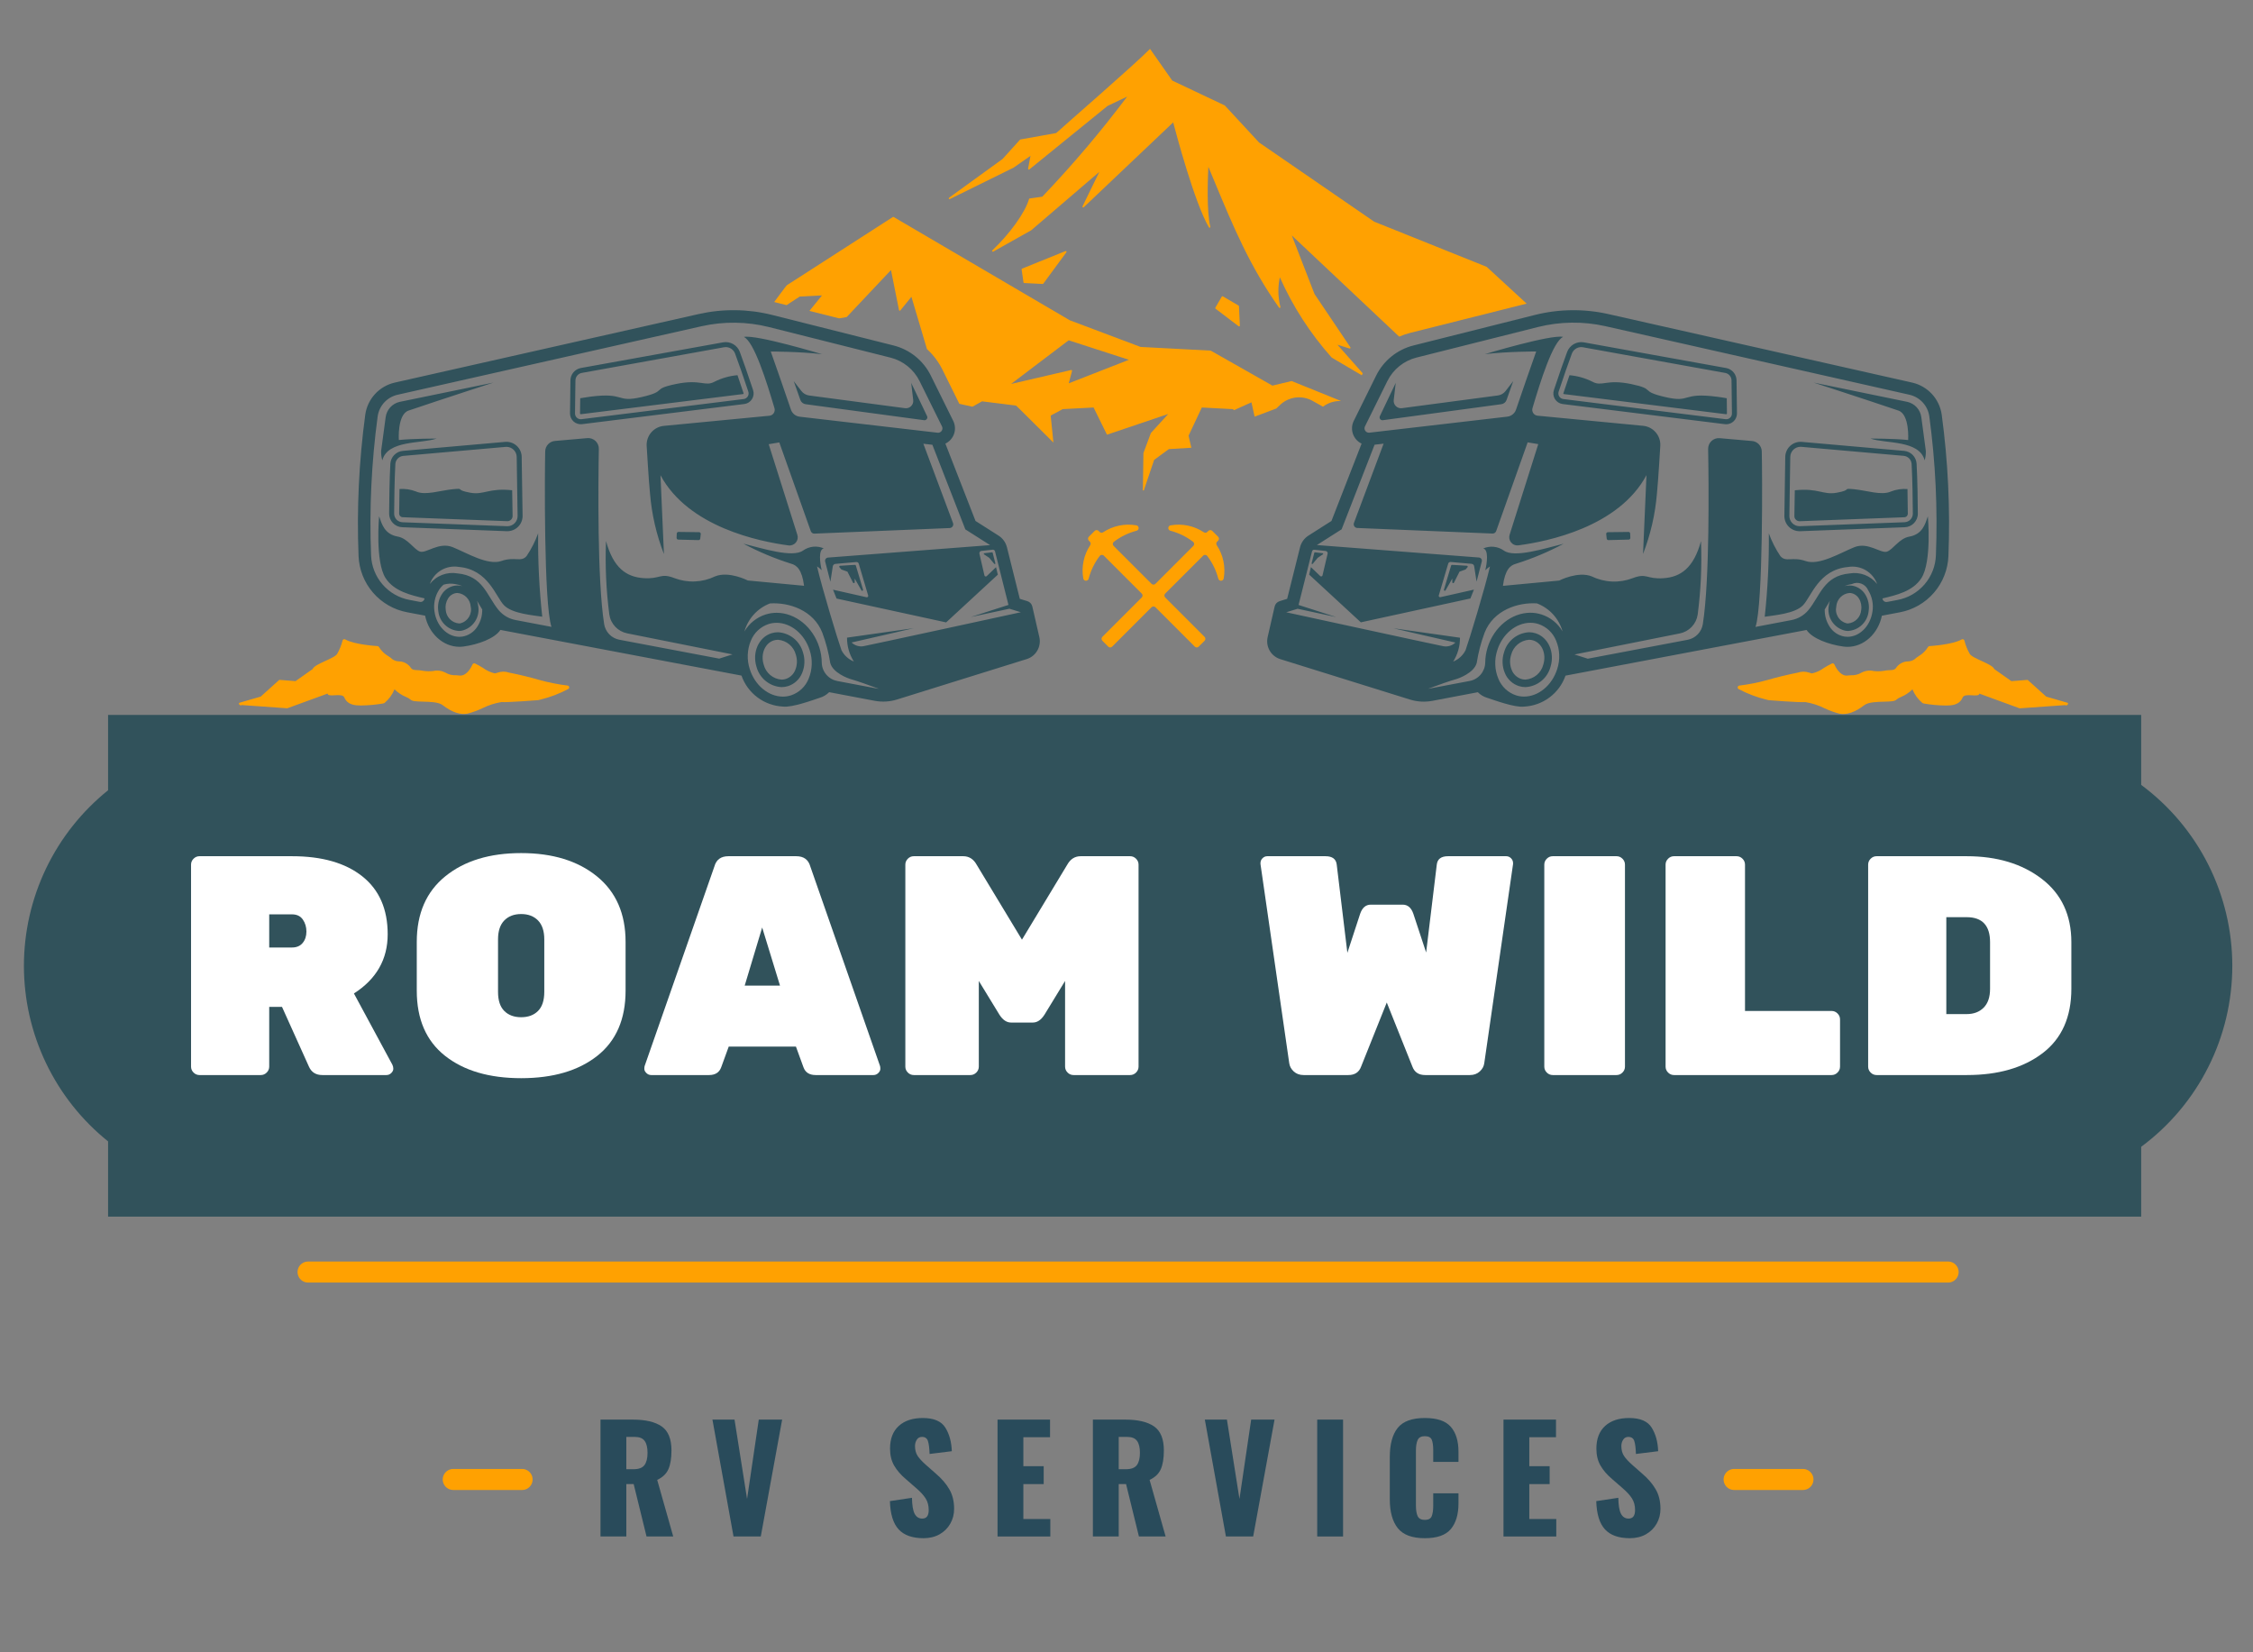 <svg xmlns="http://www.w3.org/2000/svg" xmlns:xlink="http://www.w3.org/1999/xlink" width="1500" zoomAndPan="magnify" viewBox="0 0 1125 825" height="1100" preserveAspectRatio="xMidYMid meet" version="1.0"><rect x="0" y="0" width="1125" height="825" fill="#808080" stroke="none"/><defs><g/><clipPath id="1fefbec7b8"><path d="M 867 319 L 1033 319 L 1033 356.641 L 867 356.641 Z M 867 319 " clip-rule="nonzero"/></clipPath><clipPath id="d607eeacd6"><path d="M 386 24.391 L 763 24.391 L 763 245 L 386 245 Z M 386 24.391 " clip-rule="nonzero"/></clipPath><clipPath id="7aed3b1575"><path d="M 119 319 L 285 319 L 285 356.641 L 119 356.641 Z M 119 319 " clip-rule="nonzero"/></clipPath><clipPath id="3b2cf03d85"><path d="M 11 356.957 L 1115 356.957 L 1115 607.457 L 11 607.457 Z M 11 356.957 " clip-rule="nonzero"/></clipPath></defs><path fill="#31525b" d="M 766.723 316.18 C 765.672 315.848 764.598 315.684 763.496 315.684 C 762.781 315.723 762.074 315.816 761.371 315.965 C 760.672 316.113 759.988 316.316 759.32 316.574 C 758.652 316.828 758.008 317.137 757.387 317.492 C 756.766 317.852 756.18 318.254 755.621 318.703 C 755.062 319.152 754.543 319.641 754.062 320.172 C 753.582 320.703 753.148 321.266 752.754 321.867 C 752.363 322.465 752.02 323.09 751.727 323.742 C 751.434 324.395 751.191 325.066 751 325.758 C 750.457 327.441 750.219 329.164 750.293 330.93 C 750.363 332.695 750.738 334.398 751.422 336.027 C 752.055 337.59 752.988 338.945 754.227 340.09 C 755.461 341.238 756.883 342.07 758.488 342.586 C 759.539 342.914 760.613 343.078 761.715 343.078 C 762.43 343.039 763.137 342.945 763.84 342.797 C 764.539 342.648 765.223 342.445 765.891 342.188 C 766.559 341.934 767.203 341.625 767.824 341.27 C 768.441 340.914 769.031 340.508 769.59 340.059 C 770.145 339.609 770.664 339.121 771.145 338.59 C 771.625 338.062 772.062 337.496 772.453 336.898 C 772.844 336.297 773.188 335.672 773.48 335.02 C 773.777 334.367 774.016 333.695 774.207 333.008 C 776.473 325.723 773.121 318.176 766.723 316.18 Z M 770.609 331.883 C 770.352 332.895 769.945 333.836 769.387 334.719 C 768.832 335.598 768.156 336.375 767.355 337.043 C 766.555 337.707 765.676 338.238 764.707 338.629 C 763.742 339.02 762.742 339.254 761.703 339.328 C 760.98 339.324 760.277 339.219 759.59 339.004 C 758.512 338.645 757.559 338.078 756.734 337.297 C 755.906 336.516 755.285 335.602 754.867 334.543 C 754.363 333.324 754.09 332.055 754.039 330.734 C 753.992 329.418 754.172 328.133 754.582 326.879 C 754.844 325.867 755.25 324.926 755.809 324.043 C 756.363 323.164 757.043 322.391 757.84 321.723 C 758.641 321.055 759.523 320.527 760.488 320.137 C 761.453 319.746 762.457 319.512 763.496 319.438 C 764.215 319.434 764.918 319.543 765.605 319.758 C 770.023 321.137 772.27 326.57 770.609 331.883 Z M 959.375 208.277 C 959.25 207.363 958.996 206.488 958.605 205.656 C 958.219 204.82 957.715 204.062 957.094 203.383 C 956.473 202.699 955.766 202.129 954.969 201.664 C 954.176 201.199 953.328 200.863 952.43 200.656 L 905.602 191.031 C 905.602 191.031 930.605 199.117 947.953 205.004 C 953.633 206.93 952.805 219.703 952.805 219.703 C 945.738 218.965 933.984 218.965 933.984 218.965 C 941.191 221.613 958.395 219.555 961.043 229.848 C 961.492 228.312 961.691 226.742 961.633 225.141 Z M 950.82 225.129 L 899.688 220.629 C 899.168 220.586 898.648 220.598 898.133 220.66 C 897.613 220.727 897.109 220.844 896.617 221.012 C 896.121 221.18 895.652 221.395 895.203 221.66 C 894.754 221.926 894.336 222.23 893.949 222.582 C 893.562 222.934 893.215 223.32 892.91 223.738 C 892.602 224.16 892.34 224.609 892.125 225.086 C 891.91 225.559 891.746 226.051 891.629 226.559 C 891.516 227.07 891.453 227.582 891.445 228.105 C 891.355 236.562 891.125 250.156 891 257.508 C 890.988 258.012 891.031 258.512 891.121 259.004 C 891.211 259.5 891.352 259.984 891.535 260.449 C 891.723 260.918 891.953 261.363 892.23 261.785 C 892.504 262.207 892.816 262.598 893.172 262.957 C 893.523 263.316 893.91 263.641 894.324 263.922 C 894.742 264.203 895.184 264.445 895.648 264.641 C 896.109 264.836 896.59 264.98 897.086 265.082 C 897.578 265.184 898.078 265.23 898.582 265.234 C 898.68 265.234 898.777 265.234 898.863 265.234 L 951.066 263.254 C 951.508 263.238 951.941 263.184 952.371 263.086 C 952.797 262.988 953.215 262.848 953.617 262.668 C 954.016 262.492 954.398 262.273 954.758 262.023 C 955.117 261.77 955.449 261.484 955.754 261.168 C 956.059 260.848 956.328 260.504 956.566 260.133 C 956.801 259.766 957.004 259.375 957.164 258.965 C 957.324 258.559 957.445 258.137 957.527 257.703 C 957.605 257.27 957.645 256.836 957.637 256.395 C 957.598 250.484 957.465 239.395 957.023 231.535 C 957 231.133 956.941 230.73 956.844 230.336 C 956.75 229.941 956.621 229.559 956.457 229.188 C 956.293 228.816 956.098 228.461 955.871 228.125 C 955.645 227.789 955.391 227.477 955.109 227.184 C 954.824 226.891 954.52 226.629 954.191 226.391 C 953.863 226.152 953.516 225.945 953.148 225.77 C 952.781 225.598 952.402 225.453 952.012 225.348 C 951.621 225.238 951.223 225.164 950.82 225.129 Z M 950.98 260.75 L 898.785 262.727 L 898.582 262.727 C 898.242 262.727 897.906 262.695 897.574 262.629 C 897.246 262.562 896.922 262.461 896.609 262.332 C 896.301 262.203 896.004 262.043 895.723 261.852 C 895.445 261.66 895.184 261.445 894.949 261.203 C 894.711 260.965 894.5 260.703 894.316 260.418 C 894.133 260.137 893.977 259.836 893.852 259.523 C 893.727 259.207 893.633 258.883 893.574 258.551 C 893.512 258.219 893.484 257.883 893.492 257.547 C 893.625 250.152 893.852 236.504 893.945 228.113 C 893.953 227.781 893.988 227.457 894.059 227.133 C 894.129 226.809 894.227 226.492 894.355 226.188 C 894.488 225.883 894.645 225.594 894.832 225.32 C 895.02 225.047 895.23 224.793 895.465 224.562 C 895.699 224.328 895.957 224.121 896.23 223.938 C 896.508 223.758 896.801 223.602 897.105 223.477 C 897.41 223.348 897.727 223.254 898.051 223.188 C 898.375 223.125 898.703 223.09 899.035 223.09 C 899.184 223.09 899.316 223.09 899.473 223.109 L 950.594 227.605 C 951.113 227.652 951.602 227.789 952.07 228.012 C 952.539 228.234 952.953 228.531 953.312 228.902 C 953.676 229.273 953.961 229.699 954.172 230.172 C 954.379 230.645 954.5 231.141 954.535 231.66 C 954.973 239.477 955.098 250.508 955.141 256.395 C 955.145 256.672 955.121 256.949 955.07 257.223 C 955.02 257.496 954.945 257.766 954.844 258.023 C 954.742 258.281 954.613 258.531 954.465 258.766 C 954.312 259 954.145 259.219 953.949 259.418 C 953.758 259.621 953.547 259.801 953.32 259.965 C 953.09 260.125 952.852 260.262 952.594 260.375 C 952.34 260.488 952.078 260.578 951.805 260.641 C 951.535 260.703 951.258 260.738 950.98 260.746 Z M 969.566 207.035 C 969.43 206.082 969.223 205.141 968.945 204.219 C 968.668 203.293 968.324 202.398 967.91 201.527 C 967.5 200.656 967.023 199.82 966.484 199.02 C 965.945 198.219 965.352 197.465 964.699 196.754 C 964.047 196.047 963.344 195.387 962.594 194.785 C 961.84 194.18 961.047 193.637 960.215 193.152 C 959.383 192.668 958.516 192.25 957.617 191.895 C 956.723 191.543 955.805 191.258 954.863 191.043 L 802.996 156.797 C 796.98 155.449 790.891 154.812 784.723 154.887 C 778.559 154.961 772.48 155.746 766.5 157.238 L 705.781 172.496 C 703.781 173 701.859 173.711 700.012 174.633 C 698.164 175.555 696.438 176.66 694.832 177.957 C 693.227 179.254 691.777 180.707 690.488 182.316 C 689.199 183.926 688.094 185.656 687.18 187.504 L 675.98 210.148 C 675.73 210.648 675.535 211.168 675.391 211.707 C 675.246 212.246 675.156 212.797 675.121 213.352 C 675.086 213.91 675.105 214.465 675.18 215.02 C 675.254 215.57 675.383 216.113 675.566 216.641 C 675.746 217.168 675.98 217.672 676.262 218.156 C 676.543 218.637 676.871 219.086 677.242 219.504 C 677.613 219.918 678.023 220.297 678.469 220.633 C 678.914 220.969 679.391 221.258 679.891 221.5 L 664.844 260.117 L 653.359 267.426 C 652.312 268.09 651.426 268.926 650.699 269.934 C 649.973 270.941 649.457 272.047 649.156 273.254 L 642.723 299 L 638.969 300.156 C 638.344 300.348 637.809 300.684 637.367 301.164 C 636.922 301.641 636.625 302.195 636.477 302.832 L 632.965 318.164 C 632.84 318.727 632.766 319.301 632.746 319.875 C 632.727 320.453 632.762 321.027 632.848 321.602 C 632.934 322.172 633.074 322.73 633.266 323.277 C 633.453 323.82 633.695 324.344 633.98 324.844 C 634.27 325.348 634.602 325.816 634.977 326.258 C 635.352 326.695 635.766 327.098 636.215 327.461 C 636.664 327.824 637.145 328.141 637.652 328.414 C 638.16 328.688 638.691 328.914 639.242 329.09 L 703.996 349.273 C 707.699 350.426 711.457 350.641 715.266 349.922 L 737.93 345.629 C 739.281 346.98 740.875 347.922 742.711 348.457 C 745.473 349.34 756.371 353.422 761.016 352.812 C 762.156 352.758 763.289 352.613 764.414 352.391 C 765.535 352.164 766.633 351.859 767.711 351.473 C 768.785 351.082 769.828 350.617 770.836 350.074 C 771.844 349.535 772.805 348.922 773.723 348.234 C 774.637 347.551 775.5 346.801 776.305 345.988 C 777.109 345.176 777.852 344.309 778.527 343.387 C 779.207 342.465 779.812 341.496 780.344 340.484 C 780.879 339.473 781.332 338.426 781.711 337.348 L 902.082 314.543 C 904.906 318.805 913.176 321.844 920.441 322.824 C 921.145 322.922 921.848 322.973 922.555 322.973 C 930.691 322.973 937.855 316.375 939.691 307.426 L 948.641 305.727 C 950.289 305.422 951.898 304.977 953.473 304.398 C 955.043 303.816 956.555 303.109 958.008 302.277 C 959.461 301.441 960.832 300.488 962.125 299.422 C 963.418 298.355 964.609 297.188 965.707 295.918 C 966.801 294.652 967.781 293.301 968.648 291.863 C 969.516 290.43 970.254 288.934 970.867 287.375 C 971.48 285.816 971.961 284.215 972.301 282.574 C 972.645 280.938 972.848 279.277 972.914 277.605 C 973.848 253.984 972.73 230.461 969.566 207.039 Z M 777.566 334.055 C 775.023 342.145 768.238 347.805 761.016 347.805 C 759.656 347.805 758.328 347.602 757.031 347.191 C 756.031 346.863 755.082 346.43 754.176 345.891 C 753.273 345.352 752.438 344.723 751.672 344 C 750.906 343.277 750.227 342.484 749.633 341.613 C 749.043 340.742 748.551 339.82 748.16 338.84 C 747.23 336.594 746.723 334.254 746.633 331.82 C 746.539 329.391 746.875 327.02 747.633 324.707 C 750.16 316.609 756.961 310.957 764.184 310.957 C 765.543 310.957 766.867 311.16 768.16 311.566 C 769.164 311.895 770.113 312.328 771.02 312.867 C 771.926 313.406 772.762 314.035 773.527 314.758 C 774.293 315.48 774.973 316.273 775.566 317.145 C 776.156 318.016 776.648 318.941 777.035 319.918 C 777.965 322.168 778.477 324.508 778.566 326.941 C 778.656 329.371 778.324 331.746 777.566 334.059 Z M 769.652 306.789 C 767.871 306.227 766.043 305.945 764.176 305.941 C 754.793 305.941 746.02 313.031 742.848 323.184 C 742.059 325.688 741.652 328.25 741.621 330.871 C 741.605 331.418 741.547 331.957 741.441 332.492 C 741.332 333.027 741.184 333.547 740.988 334.059 C 740.789 334.566 740.551 335.055 740.273 335.523 C 739.992 335.988 739.676 336.43 739.32 336.844 C 738.965 337.258 738.578 337.641 738.156 337.984 C 737.738 338.332 737.289 338.641 736.816 338.914 C 736.344 339.184 735.852 339.414 735.34 339.598 C 734.828 339.785 734.301 339.926 733.766 340.023 L 714.098 343.746 C 713.773 343.812 713.441 343.863 713.113 343.906 C 718.074 342.059 724.004 339.93 727.082 339.098 C 728.316 338.758 736.051 336.008 737.371 331.012 C 738.176 325.828 739.496 320.777 741.332 315.863 C 745.707 304.727 757.812 300.656 767.465 301.277 C 769.004 301.867 770.449 302.625 771.809 303.555 C 773.168 304.48 774.402 305.551 775.512 306.766 C 776.621 307.984 777.574 309.309 778.375 310.746 C 779.176 312.184 779.801 313.695 780.246 315.277 C 779.07 313.254 777.566 311.512 775.742 310.047 C 773.918 308.582 771.891 307.496 769.66 306.781 Z M 934.98 305.359 C 933.961 312.543 928.613 317.961 922.539 317.961 C 922.066 317.961 921.594 317.926 921.125 317.859 C 919.527 317.605 918.059 317.023 916.719 316.117 C 915.375 315.211 914.289 314.062 913.461 312.676 C 911.859 310.109 911.09 307.316 911.148 304.297 C 912.047 302.852 912.887 301.379 913.746 299.977 C 913.492 300.723 913.309 301.488 913.199 302.27 C 913.062 302.961 912.988 303.656 912.988 304.359 C 912.984 305.062 913.051 305.762 913.188 306.453 C 913.32 307.145 913.52 307.812 913.785 308.465 C 914.051 309.117 914.379 309.738 914.766 310.324 C 915.152 310.914 915.594 311.457 916.086 311.957 C 916.578 312.461 917.117 312.91 917.699 313.305 C 918.281 313.703 918.895 314.039 919.543 314.312 C 920.188 314.59 920.855 314.801 921.543 314.945 C 921.961 315.008 922.379 315.035 922.801 315.039 C 923.449 314.996 924.09 314.902 924.723 314.746 C 925.355 314.594 925.969 314.387 926.566 314.125 C 927.16 313.863 927.727 313.547 928.27 313.184 C 928.809 312.824 929.312 312.414 929.777 311.961 C 930.246 311.508 930.672 311.02 931.051 310.492 C 931.43 309.965 931.762 309.406 932.043 308.82 C 932.324 308.234 932.555 307.625 932.727 307 C 932.902 306.371 933.02 305.734 933.078 305.086 C 933.301 303.652 933.262 302.227 932.973 300.805 C 932.68 299.383 932.148 298.059 931.383 296.824 C 930.656 295.633 929.711 294.652 928.551 293.879 C 927.391 293.109 926.117 292.617 924.738 292.406 C 924.32 292.352 923.902 292.32 923.48 292.32 C 922.66 292.324 921.852 292.438 921.062 292.664 C 922.227 292.141 923.445 291.793 924.711 291.613 C 925.078 291.438 925.457 291.305 925.852 291.207 C 926.242 291.109 926.641 291.051 927.047 291.035 C 927.453 291.02 927.855 291.043 928.254 291.109 C 928.652 291.172 929.043 291.277 929.422 291.418 C 929.801 291.562 930.16 291.742 930.504 291.957 C 930.848 292.176 931.164 292.422 931.457 292.703 C 931.75 292.984 932.012 293.289 932.242 293.621 C 932.473 293.953 932.668 294.309 932.828 294.68 C 933.816 296.273 934.496 297.992 934.867 299.832 C 935.238 301.668 935.277 303.516 934.988 305.367 Z M 916.922 302.797 C 916.953 302.371 917.02 301.949 917.121 301.535 C 917.227 301.121 917.363 300.719 917.539 300.332 C 917.715 299.941 917.922 299.57 918.16 299.219 C 918.402 298.863 918.668 298.535 918.969 298.23 C 919.266 297.922 919.59 297.648 919.938 297.398 C 920.281 297.148 920.648 296.934 921.035 296.75 C 921.418 296.566 921.816 296.418 922.23 296.305 C 922.641 296.191 923.059 296.113 923.484 296.074 C 923.73 296.07 923.973 296.09 924.215 296.125 C 925.055 296.262 925.82 296.566 926.523 297.043 C 927.223 297.52 927.793 298.121 928.227 298.848 C 928.754 299.699 929.113 300.617 929.305 301.602 C 929.5 302.582 929.52 303.57 929.359 304.559 C 929.328 304.984 929.262 305.402 929.16 305.816 C 929.055 306.23 928.918 306.633 928.742 307.023 C 928.566 307.414 928.359 307.785 928.121 308.137 C 927.879 308.492 927.609 308.82 927.312 309.129 C 927.012 309.434 926.691 309.711 926.344 309.957 C 925.996 310.207 925.629 310.426 925.246 310.609 C 924.859 310.793 924.461 310.941 924.051 311.055 C 923.637 311.168 923.219 311.246 922.793 311.285 C 922.551 311.285 922.305 311.27 922.062 311.234 C 921.621 311.121 921.191 310.965 920.781 310.77 C 920.367 310.574 919.977 310.34 919.609 310.066 C 919.242 309.797 918.906 309.492 918.598 309.152 C 918.289 308.816 918.016 308.453 917.777 308.062 C 917.543 307.672 917.344 307.262 917.188 306.832 C 917.027 306.406 916.914 305.965 916.84 305.512 C 916.766 305.062 916.738 304.609 916.754 304.152 C 916.77 303.695 916.828 303.246 916.93 302.801 Z M 966.656 277.328 C 966.605 278.652 966.445 279.965 966.176 281.262 C 965.902 282.559 965.523 283.824 965.039 285.055 C 964.555 286.289 963.969 287.473 963.285 288.605 C 962.602 289.738 961.824 290.809 960.961 291.812 C 960.094 292.816 959.152 293.738 958.129 294.582 C 957.109 295.426 956.023 296.176 954.875 296.836 C 953.727 297.5 952.531 298.059 951.285 298.516 C 950.043 298.973 948.77 299.324 947.469 299.566 L 942.309 300.547 C 942.035 300.598 941.762 300.594 941.492 300.531 C 941.223 300.469 940.977 300.352 940.754 300.188 C 940.531 300.02 940.352 299.816 940.215 299.574 C 940.078 299.332 939.996 299.074 939.969 298.797 C 946.77 297.199 955.164 295.277 959.41 288.672 C 964.711 280.434 962.648 257.789 962.648 257.789 C 961.332 261.613 960.008 266.758 953.391 267.938 C 948.25 268.852 945.301 274.406 942.211 275.438 C 939.121 276.469 932.801 270.434 925.895 273.23 C 918.984 276.027 908.387 282.492 901.629 280.141 C 894.867 277.789 891.809 280.941 888.984 277.641 C 886.613 274.105 884.699 270.336 883.242 266.332 C 883.375 280.246 882.688 294.117 881.188 307.945 C 885.742 307.211 896.172 306.477 900.301 302.215 C 904.434 297.957 908.094 284.406 922.805 283.098 C 923.555 282.969 924.312 282.906 925.078 282.91 C 925.84 282.914 926.598 282.984 927.352 283.121 C 928.102 283.258 928.836 283.461 929.551 283.727 C 930.27 283.992 930.957 284.316 931.613 284.703 C 932.273 285.09 932.895 285.531 933.477 286.027 C 934.055 286.52 934.59 287.062 935.078 287.652 C 935.562 288.242 935.992 288.867 936.371 289.531 C 936.746 290.195 937.062 290.891 937.316 291.609 C 936.516 290.586 935.594 289.688 934.547 288.914 C 933.504 288.145 932.371 287.523 931.16 287.059 C 929.945 286.594 928.691 286.301 927.398 286.176 C 926.105 286.051 924.816 286.102 923.539 286.328 C 910.707 287.496 908.867 297.508 903.004 304.621 C 901.914 305.93 900.633 307.016 899.16 307.875 C 897.688 308.734 896.117 309.316 894.438 309.625 L 876.582 313.02 C 880.449 301.781 879.973 234.574 879.707 225.332 C 879.688 224.684 879.555 224.059 879.309 223.457 C 879.062 222.855 878.715 222.316 878.27 221.844 C 877.824 221.371 877.309 220.992 876.723 220.711 C 876.141 220.426 875.523 220.254 874.875 220.199 L 858.695 218.785 C 858.324 218.75 857.957 218.758 857.586 218.801 C 857.219 218.848 856.859 218.93 856.508 219.051 C 856.156 219.172 855.82 219.328 855.504 219.52 C 855.184 219.711 854.887 219.934 854.617 220.184 C 854.344 220.438 854.102 220.719 853.887 221.023 C 853.676 221.324 853.496 221.648 853.352 221.992 C 853.207 222.332 853.098 222.688 853.027 223.051 C 852.953 223.414 852.922 223.785 852.93 224.156 C 853.23 241.012 853.758 289.609 850.281 311.621 C 850.129 312.586 849.836 313.504 849.398 314.379 C 848.965 315.25 848.406 316.035 847.727 316.738 C 847.047 317.438 846.277 318.02 845.418 318.48 C 844.559 318.945 843.648 319.266 842.688 319.449 L 792.836 328.891 L 786.195 326.785 L 838.781 316.273 C 839.914 316.047 840.992 315.652 842.004 315.094 C 843.02 314.535 843.926 313.836 844.727 312.996 C 845.523 312.156 846.18 311.219 846.688 310.176 C 847.195 309.137 847.535 308.043 847.707 306.898 C 849.301 294.703 849.852 282.461 849.359 270.172 C 845.688 283.703 839.145 288.113 830.613 288.703 C 822.086 289.293 822.379 285.906 815.172 288.703 C 813.539 289.324 811.859 289.773 810.137 290.051 C 808.41 290.332 806.676 290.434 804.934 290.355 C 803.188 290.281 801.469 290.027 799.777 289.602 C 798.082 289.172 796.449 288.578 794.879 287.816 C 787.969 285.023 778.559 289.879 778.559 289.879 L 750.469 292.523 C 751.5 284.434 754.145 282.23 756.945 281.496 C 765.191 278.898 773.133 275.566 780.762 271.496 C 771.203 273.852 756.168 278.711 750.91 274.887 C 750.172 274.363 749.375 273.941 748.527 273.625 C 747.68 273.309 746.801 273.105 745.902 273.016 C 745 272.922 744.102 272.949 743.203 273.094 C 742.309 273.234 741.445 273.492 740.617 273.859 C 743.414 274.445 742.527 281.207 741.652 284.738 C 742.367 284.02 743.152 283.383 744 282.828 C 741.391 294.004 733.777 319.148 731.797 324.668 C 731.145 325.953 730.285 327.086 729.223 328.059 C 728.16 329.031 726.957 329.785 725.621 330.324 C 726.746 328.543 727.598 326.641 728.176 324.613 C 728.754 322.586 729.031 320.52 729.012 318.414 L 695.777 313.703 C 695.777 313.703 721.129 319.602 726.738 320.828 C 725.945 321.594 725.027 322.141 723.977 322.465 C 722.926 322.789 721.859 322.859 720.773 322.672 C 717.664 322.121 642.25 305.711 642.25 305.711 L 647.945 303.957 L 667.25 308.109 L 648.418 302.059 C 649.855 296.34 654.117 279.348 655.148 275.277 C 655.215 275.023 655.355 274.824 655.57 274.672 C 655.785 274.523 656.02 274.461 656.281 274.488 L 661.934 275.102 C 662.098 275.117 662.25 275.168 662.391 275.25 C 662.531 275.332 662.648 275.441 662.742 275.574 C 662.836 275.707 662.898 275.855 662.93 276.016 C 662.961 276.176 662.957 276.336 662.918 276.492 L 660.379 287.277 C 660.32 287.535 660.16 287.703 659.902 287.781 C 659.648 287.855 659.422 287.801 659.23 287.613 L 654.59 283.164 L 653.711 286.91 L 679.516 310.73 L 734.215 298.824 L 735.98 294.406 L 719.219 298.176 C 719.102 298.199 718.988 298.191 718.871 298.152 C 718.758 298.113 718.664 298.047 718.582 297.961 C 718.504 297.871 718.449 297.766 718.422 297.652 C 718.395 297.535 718.398 297.418 718.434 297.305 L 723.141 281.406 C 723.219 281.148 723.371 280.941 723.594 280.789 C 723.82 280.637 724.066 280.574 724.336 280.594 L 734.797 281.516 C 735.141 281.547 735.434 281.68 735.684 281.918 C 735.93 282.16 736.07 282.449 736.113 282.793 L 737.301 290.426 L 739.91 280.348 C 739.969 280.121 739.977 279.891 739.934 279.66 C 739.891 279.43 739.801 279.219 739.664 279.027 C 739.527 278.836 739.359 278.684 739.152 278.566 C 738.949 278.453 738.73 278.387 738.496 278.367 L 657.559 272.148 L 669.918 264.285 L 686.375 222.043 L 690.883 221.523 L 676.07 261.102 C 676.02 261.242 675.984 261.383 675.965 261.527 C 675.949 261.676 675.945 261.82 675.965 261.969 C 675.98 262.113 676.016 262.258 676.066 262.395 C 676.113 262.535 676.18 262.664 676.262 262.789 C 676.344 262.91 676.438 263.023 676.547 263.125 C 676.656 263.223 676.773 263.309 676.902 263.383 C 677.031 263.457 677.164 263.512 677.309 263.551 C 677.449 263.594 677.594 263.617 677.742 263.621 L 745.258 266.402 C 745.664 266.418 746.039 266.312 746.379 266.082 C 746.719 265.852 746.953 265.547 747.094 265.16 L 762.809 220.871 L 768.105 221.754 L 753.797 267.016 C 753.695 267.344 753.633 267.68 753.613 268.02 C 753.594 268.363 753.617 268.703 753.684 269.039 C 753.75 269.375 753.859 269.699 754.008 270.008 C 754.156 270.316 754.34 270.602 754.559 270.867 C 754.781 271.129 755.027 271.359 755.309 271.559 C 755.586 271.762 755.887 271.922 756.207 272.047 C 756.523 272.172 756.855 272.254 757.195 272.293 C 757.535 272.336 757.875 272.332 758.215 272.289 C 772.707 270.387 808.254 263.156 822.145 237.234 L 820.422 276.609 C 824.18 266.891 826.496 256.84 827.363 246.457 C 828 240.484 829.047 222.5 829.047 222.5 C 829.074 221.898 829.043 221.297 828.957 220.699 C 828.867 220.102 828.727 219.516 828.527 218.945 C 828.328 218.375 828.078 217.828 827.773 217.305 C 827.473 216.785 827.121 216.293 826.727 215.836 C 826.332 215.383 825.895 214.965 825.418 214.594 C 824.945 214.219 824.438 213.895 823.902 213.617 C 823.363 213.344 822.805 213.117 822.227 212.949 C 821.645 212.777 821.055 212.664 820.453 212.605 L 767.762 207.555 C 767.547 207.535 767.336 207.488 767.129 207.422 C 766.922 207.355 766.727 207.266 766.539 207.156 C 766.355 207.043 766.184 206.914 766.023 206.766 C 765.867 206.617 765.727 206.453 765.605 206.273 C 765.484 206.094 765.383 205.902 765.305 205.699 C 765.223 205.5 765.168 205.289 765.133 205.074 C 765.102 204.863 765.09 204.645 765.105 204.43 C 765.121 204.211 765.156 204 765.219 203.793 C 769.117 190.645 775.395 170.496 780.531 168.215 C 774.359 166.891 741.492 176.82 741.492 176.82 C 752.738 175.492 767.078 175.492 767.078 175.492 C 764.227 183.438 759.652 196.773 757.008 204.508 C 756.848 204.98 756.625 205.418 756.34 205.828 C 756.051 206.234 755.715 206.594 755.328 206.906 C 754.938 207.219 754.516 207.473 754.055 207.664 C 753.598 207.855 753.121 207.98 752.625 208.039 L 683.789 216.035 C 683.391 216.082 683.008 216.023 682.641 215.859 C 682.273 215.695 681.977 215.449 681.742 215.121 C 681.512 214.793 681.383 214.43 681.352 214.027 C 681.32 213.629 681.395 213.25 681.574 212.891 L 692.773 190.25 C 693.492 188.809 694.352 187.457 695.359 186.199 C 696.367 184.945 697.496 183.809 698.75 182.801 C 700.004 181.789 701.352 180.922 702.793 180.203 C 704.234 179.484 705.734 178.93 707.297 178.535 L 768.012 163.27 C 773.52 161.895 779.109 161.172 784.785 161.102 C 790.461 161.031 796.07 161.617 801.609 162.859 L 953.477 197.105 C 954.109 197.25 954.727 197.441 955.328 197.68 C 955.934 197.914 956.516 198.195 957.074 198.523 C 957.637 198.848 958.168 199.211 958.676 199.617 C 959.18 200.023 959.652 200.465 960.094 200.941 C 960.531 201.418 960.934 201.926 961.293 202.461 C 961.656 203 961.977 203.562 962.254 204.145 C 962.535 204.73 962.766 205.336 962.953 205.957 C 963.141 206.578 963.277 207.207 963.371 207.848 C 966.484 230.914 967.582 254.074 966.664 277.332 Z M 861.898 183.754 L 790.883 170.938 C 790.453 170.859 790.02 170.82 789.586 170.82 C 789.148 170.82 788.715 170.855 788.285 170.93 C 787.855 171.004 787.434 171.117 787.023 171.266 C 786.613 171.414 786.219 171.594 785.84 171.812 C 785.461 172.027 785.105 172.277 784.77 172.555 C 784.434 172.836 784.125 173.141 783.844 173.477 C 783.559 173.809 783.309 174.164 783.09 174.539 C 782.871 174.918 782.684 175.309 782.531 175.719 C 780.891 180.18 778.414 187.117 775.898 194.801 C 775.777 195.176 775.699 195.559 775.66 195.945 C 775.621 196.336 775.629 196.727 775.676 197.117 C 775.727 197.508 775.816 197.887 775.949 198.254 C 776.082 198.625 776.254 198.977 776.461 199.305 C 776.672 199.637 776.918 199.941 777.195 200.219 C 777.473 200.496 777.777 200.742 778.105 200.949 C 778.438 201.16 778.789 201.332 779.156 201.465 C 779.527 201.598 779.906 201.688 780.297 201.738 L 861.289 211.793 C 861.508 211.82 861.73 211.836 861.953 211.836 C 862.309 211.836 862.66 211.801 863.012 211.73 C 863.359 211.66 863.699 211.555 864.027 211.418 C 864.355 211.281 864.668 211.113 864.961 210.914 C 865.258 210.715 865.527 210.488 865.777 210.234 C 866.027 209.98 866.25 209.707 866.445 209.41 C 866.641 209.109 866.805 208.797 866.938 208.465 C 867.07 208.137 867.168 207.797 867.234 207.445 C 867.301 207.098 867.328 206.742 867.324 206.387 L 867.113 189.91 C 867.102 189.176 866.969 188.465 866.711 187.773 C 866.453 187.086 866.09 186.457 865.613 185.895 C 865.141 185.332 864.586 184.867 863.949 184.5 C 863.312 184.129 862.633 183.879 861.906 183.746 Z M 863.992 208.477 C 863.434 209.047 862.754 209.328 861.953 209.324 C 861.832 209.324 861.715 209.316 861.598 209.301 L 780.605 199.246 C 780.402 199.219 780.199 199.172 780.004 199.102 C 779.809 199.031 779.625 198.938 779.449 198.828 C 779.273 198.715 779.113 198.586 778.965 198.438 C 778.82 198.293 778.691 198.133 778.578 197.957 C 778.469 197.781 778.379 197.594 778.309 197.398 C 778.238 197.203 778.188 197.004 778.164 196.797 C 778.137 196.59 778.133 196.383 778.152 196.176 C 778.172 195.973 778.215 195.77 778.277 195.57 C 780.785 187.906 783.254 181.008 784.879 176.574 C 785.055 176.098 785.301 175.656 785.609 175.254 C 785.922 174.848 786.285 174.504 786.703 174.211 C 787.121 173.918 787.574 173.695 788.059 173.543 C 788.547 173.391 789.043 173.312 789.551 173.312 C 789.852 173.309 790.148 173.336 790.441 173.395 L 861.457 186.207 C 861.895 186.285 862.305 186.434 862.691 186.656 C 863.078 186.879 863.414 187.164 863.703 187.504 C 863.988 187.844 864.211 188.219 864.367 188.637 C 864.523 189.055 864.605 189.484 864.609 189.93 L 864.82 206.414 C 864.832 207.211 864.562 207.898 864.004 208.469 Z M 813.16 265.602 L 802.859 265.73 C 802.738 265.734 802.625 265.758 802.52 265.809 C 802.41 265.859 802.316 265.926 802.238 266.016 C 802.16 266.105 802.102 266.207 802.066 266.32 C 802.031 266.434 802.02 266.547 802.031 266.668 L 802.285 268.93 C 802.309 269.141 802.402 269.32 802.566 269.465 C 802.727 269.609 802.918 269.68 803.133 269.676 L 813.266 269.422 C 813.5 269.414 813.699 269.328 813.859 269.156 C 814.02 268.984 814.094 268.781 814.086 268.547 L 814.004 266.402 C 813.996 266.18 813.91 265.988 813.746 265.832 C 813.586 265.676 813.395 265.598 813.168 265.594 Z M 695.934 199.777 L 696.934 191.188 L 689.02 207.773 C 688.906 208.008 688.859 208.258 688.883 208.52 C 688.906 208.781 688.996 209.02 689.152 209.23 C 689.305 209.441 689.504 209.602 689.746 209.703 C 689.984 209.809 690.238 209.84 690.496 209.805 L 749.672 201.82 C 750.27 201.738 750.809 201.504 751.277 201.121 C 751.746 200.738 752.082 200.262 752.285 199.691 L 755.598 190.305 L 751.77 195.25 C 751.301 195.859 750.734 196.352 750.07 196.734 C 749.406 197.117 748.691 197.355 747.934 197.457 L 700.02 203.805 C 699.746 203.84 699.469 203.844 699.195 203.816 C 698.918 203.789 698.652 203.734 698.387 203.645 C 698.125 203.555 697.879 203.438 697.645 203.293 C 697.406 203.148 697.191 202.977 696.996 202.781 C 696.797 202.59 696.625 202.375 696.477 202.141 C 696.332 201.906 696.211 201.66 696.121 201.398 C 696.027 201.137 695.969 200.867 695.938 200.594 C 695.906 200.32 695.91 200.043 695.941 199.77 Z M 944.121 245.449 C 939.418 247.512 932.066 244.859 925.746 244.27 C 919.426 243.68 925.305 244.566 917.066 246.039 C 910.254 247.254 907.965 243.543 896.207 244.809 C 896.129 249.648 896.047 254.273 895.992 257.613 C 895.969 258.34 896.219 258.961 896.734 259.473 C 897.238 259.992 897.852 260.25 898.574 260.246 L 898.707 260.246 L 950.879 258.266 C 951.117 258.262 951.344 258.207 951.559 258.113 C 951.777 258.016 951.965 257.883 952.129 257.711 C 952.293 257.543 952.422 257.348 952.508 257.125 C 952.598 256.906 952.641 256.68 952.637 256.441 C 952.617 253.367 952.566 248.875 952.469 244.184 C 949.594 243.969 946.812 244.387 944.129 245.434 Z M 857.363 198.098 C 839.27 195.742 844.719 201.336 831.484 198.25 C 818.254 195.16 827.219 194.422 814.574 191.777 C 801.93 189.133 800.012 193.246 795.168 190.602 C 791.551 188.785 787.727 187.699 783.695 187.34 C 782.723 190.133 781.699 193.172 780.652 196.355 C 780.617 196.453 780.629 196.543 780.688 196.625 C 780.734 196.715 780.812 196.762 780.914 196.77 L 861.953 206.832 C 862.055 206.828 862.145 206.793 862.215 206.719 C 862.285 206.645 862.32 206.555 862.316 206.453 L 862.234 198.844 C 860.766 198.578 859.16 198.32 857.371 198.09 Z M 655.254 281.621 C 655.352 281.621 655.43 281.586 655.496 281.516 L 657.965 278.531 L 660.57 276.793 C 660.695 276.715 660.738 276.605 660.703 276.461 C 660.672 276.316 660.582 276.238 660.438 276.223 L 656.613 275.781 C 656.535 275.77 656.465 275.785 656.398 275.832 C 656.332 275.879 656.293 275.941 656.273 276.02 L 654.949 281.238 C 654.906 281.398 654.961 281.516 655.113 281.59 C 655.156 281.613 655.203 281.625 655.254 281.621 Z M 725.051 282.047 C 724.824 282.043 724.676 282.148 724.605 282.363 L 721 294.418 C 720.969 294.527 720.98 294.633 721.027 294.734 C 721.074 294.832 721.148 294.906 721.254 294.949 C 721.309 294.977 721.363 294.988 721.426 294.988 C 721.598 294.988 721.727 294.914 721.812 294.766 L 725.18 288.859 L 725.18 290.723 C 725.176 290.953 725.289 291.098 725.512 291.152 C 725.742 291.211 725.906 291.137 726.012 290.922 L 728.797 285.418 L 731.723 284.375 C 731.797 284.348 731.859 284.305 731.91 284.246 L 732.789 283.215 C 732.906 283.082 732.934 282.93 732.867 282.766 C 732.797 282.594 732.676 282.5 732.492 282.48 C 730.012 282.281 725.102 282.055 725.051 282.055 Z M 725.051 282.047 " fill-opacity="1" fill-rule="evenodd"/><g clip-path="url(#1fefbec7b8)"><path fill="#ffa101" d="M 1032.57 350.957 L 1021.754 347.824 L 1012.465 339.465 L 1004.367 340.105 L 995.797 334.055 C 994.883 331.461 984.664 328.77 983.516 326.398 C 982.375 324.387 981.516 322.258 980.938 320.012 C 980.926 319.852 980.875 319.703 980.785 319.566 C 980.695 319.434 980.578 319.328 980.438 319.254 C 980.293 319.18 980.141 319.145 979.977 319.148 C 979.816 319.152 979.664 319.195 979.523 319.273 C 975.094 321.906 963.598 322.59 963.48 322.602 C 963.152 322.613 962.906 322.762 962.738 323.043 C 961.551 324.953 959.984 326.48 958.047 327.625 C 957.273 328.113 956.543 328.664 955.863 329.277 C 954.922 329.867 953.898 330.188 952.789 330.234 C 951.699 330.246 950.664 330.488 949.684 330.961 C 948.699 331.434 947.863 332.09 947.176 332.934 C 946.164 334.508 945.395 334.543 943.723 334.605 C 942.676 334.629 941.641 334.746 940.613 334.953 C 938.941 335.203 937.27 335.234 935.59 335.043 C 934.566 334.816 933.539 334.77 932.5 334.906 C 931.461 335.039 930.477 335.348 929.547 335.828 C 927.887 336.82 926.09 337.262 924.16 337.16 C 923.543 337.203 922.906 337.25 922.258 337.316 C 919.996 337.52 917.594 335.355 915.969 331.758 C 915.863 331.527 915.688 331.363 915.449 331.273 C 915.207 331.18 914.969 331.188 914.734 331.293 C 913.375 331.949 912.055 332.68 910.777 333.484 C 908.992 334.801 907.023 335.715 904.867 336.23 C 904.414 336.172 903.977 336.062 903.555 335.891 C 901.566 335.195 899.578 335.191 897.586 335.871 C 892.691 336.812 886.047 338.48 882.688 339.484 C 878.047 340.777 873.336 341.719 868.555 342.312 C 868.348 342.328 868.168 342.402 868.012 342.535 C 867.855 342.672 867.754 342.84 867.707 343.039 C 867.66 343.238 867.68 343.434 867.762 343.621 C 867.844 343.809 867.973 343.957 868.152 344.059 C 872.555 346.391 877.18 348.145 882.023 349.324 C 882.773 349.52 883.211 349.605 883.211 349.605 C 883.934 349.672 897.895 350.766 901.641 350.586 C 904.934 351.137 908.07 352.156 911.055 353.652 C 913.418 354.762 915.855 355.652 918.379 356.32 C 922.234 357.035 926.223 355.68 930.926 352.082 C 932.926 350.551 937.27 350.438 940.758 350.352 C 944.246 350.27 946.156 350.18 947.035 349.27 C 947.684 348.738 948.398 348.32 949.184 348.027 C 951.352 347.121 953.273 345.848 954.953 344.203 C 956.062 346.898 957.734 349.18 959.973 351.047 C 960.176 351.152 960.391 351.227 960.613 351.273 C 964.211 351.891 967.84 352.223 971.492 352.273 L 971.953 352.273 C 974.215 352.234 978.391 352.18 980.004 348.281 C 981.066 345.711 988.273 348.5 988.352 346.324 L 1008.484 353.676 L 1031.188 352.066 C 1031.355 352.176 1031.539 352.227 1031.738 352.215 C 1031.938 352.207 1032.117 352.137 1032.273 352.012 C 1032.43 351.887 1032.535 351.727 1032.594 351.531 C 1032.648 351.336 1032.641 351.145 1032.57 350.957 Z M 1032.57 350.957 " fill-opacity="1" fill-rule="evenodd"/></g><g clip-path="url(#d607eeacd6)"><path fill="#ffa101" d="M 644.879 190.277 L 635.359 192.539 L 604.645 175.117 C 604.59 175.086 604.531 175.066 604.469 175.062 L 569.531 173.227 L 534.195 159.922 L 446.246 108.355 C 446.109 108.273 445.977 108.273 445.84 108.355 L 392.887 142.43 C 392.621 142.598 387.258 149.895 386.578 150.801 L 387.043 150.918 L 392.777 152.359 L 399.316 148.078 L 410.445 147.512 L 404.176 155.23 L 418.996 158.957 L 422.633 158.352 C 422.719 158.336 422.793 158.301 422.852 158.234 L 444.902 134.84 L 448.902 154.816 C 448.934 154.977 449.027 155.078 449.184 155.121 C 449.348 155.164 449.48 155.121 449.582 154.988 L 455.105 148.203 L 462.863 174.312 C 466.09 177.262 468.672 180.699 470.613 184.617 L 479.027 201.621 L 485.578 203.066 L 490.371 200.391 L 507.336 202.5 L 508.871 203.961 L 526.008 220.973 L 524.637 207.5 L 530.641 204.277 L 546.066 203.465 L 552.75 217.035 L 583.336 206.711 L 574.688 216.184 L 570.949 226.219 L 570.684 244.293 L 570.625 244.812 L 571.129 244.922 L 576.301 229.625 L 583.633 224.238 L 594.879 223.562 L 593.492 217.543 L 600.109 203.469 L 615.527 204.281 L 616.234 204.777 L 624.887 200.887 L 626.477 208.035 L 637.301 203.965 L 638.84 202.504 C 639.371 201.961 639.941 201.469 640.555 201.023 C 641.168 200.574 641.816 200.184 642.492 199.844 C 643.172 199.504 643.871 199.223 644.598 199 C 645.32 198.773 646.059 198.613 646.812 198.512 C 647.562 198.41 648.32 198.371 649.078 198.395 C 649.836 198.414 650.586 198.5 651.332 198.648 C 652.074 198.797 652.801 199.004 653.512 199.27 C 654.223 199.539 654.902 199.859 655.559 200.242 C 656.973 201.043 658.773 202.082 660.602 203.066 C 661.898 202.082 663.32 201.348 664.875 200.859 C 666.43 200.375 668.02 200.168 669.648 200.242 L 645.113 190.309 C 645.039 190.273 644.961 190.262 644.879 190.277 Z M 533.652 191.395 L 535.301 185.234 C 535.336 185.094 535.301 184.969 535.203 184.859 C 535.098 184.754 534.973 184.719 534.828 184.754 L 504.863 191.707 L 533.625 169.914 L 563.699 179.645 Z M 742.387 133.273 C 742.352 133.246 742.312 133.223 742.273 133.203 L 686.168 110.676 L 628.68 71.137 L 611.645 52.719 C 611.609 52.684 611.57 52.652 611.527 52.629 L 585.34 40.23 L 574.246 24.398 C 566.859 32.008 531.102 62.98 527.387 66.438 L 509.523 69.641 C 509.438 69.66 509.367 69.703 509.305 69.766 L 500.621 79.379 L 473.914 98.719 C 473.824 98.777 473.77 98.855 473.746 98.957 C 473.723 99.059 473.734 99.156 473.789 99.246 C 473.844 99.336 473.922 99.395 474.023 99.422 C 474.121 99.449 474.219 99.438 474.312 99.391 L 506.133 83.703 L 514.559 77.809 L 513.352 84.227 C 513.32 84.406 513.379 84.543 513.535 84.641 C 513.691 84.734 513.844 84.723 513.984 84.602 L 553.047 52.883 L 562.828 48.227 C 549.684 65.719 535.559 82.379 520.453 98.207 L 514.145 99.105 C 513.977 99.129 513.871 99.223 513.824 99.391 C 511.926 106.027 504.398 116.559 495.512 125 C 495.441 125.066 495.402 125.152 495.395 125.25 C 495.387 125.348 495.414 125.434 495.473 125.512 C 495.531 125.59 495.605 125.641 495.703 125.66 C 495.797 125.684 495.891 125.672 495.977 125.625 L 514.918 114.984 L 548.93 85.828 L 540.551 103.008 C 540.457 103.203 540.5 103.367 540.672 103.496 C 540.746 103.555 540.832 103.578 540.93 103.574 C 541.023 103.566 541.105 103.531 541.176 103.461 L 585.812 61.102 C 587.168 66.285 596.43 101.195 603.648 113.504 C 603.723 113.633 603.832 113.699 603.984 113.703 L 603.996 113.703 C 604.105 113.703 604.199 113.668 604.277 113.59 C 604.355 113.512 604.395 113.418 604.395 113.309 C 604.398 113.234 604.379 113.164 604.336 113.102 C 602.469 105.824 603.109 88.727 603.367 83.27 C 604.445 85.836 605.496 88.359 606.535 90.859 C 615.922 113.398 624.023 132.859 638.66 153.594 C 638.75 153.695 638.859 153.75 638.992 153.758 C 639.098 153.758 639.191 153.719 639.266 153.641 C 639.344 153.566 639.387 153.477 639.391 153.367 C 639.395 153.293 639.375 153.227 639.332 153.164 C 638.105 148.281 638.016 143.383 639.066 138.461 C 645.617 153.152 654.242 166.504 664.941 178.512 C 664.965 178.535 664.996 178.559 665.023 178.578 L 679.98 187.375 L 680.469 186.398 L 667.832 172.125 L 673.855 174.008 C 673.895 174.027 673.938 174.035 673.98 174.027 C 674.09 174.027 674.184 173.988 674.262 173.914 C 674.336 173.84 674.379 173.746 674.387 173.637 C 674.383 173.516 674.336 173.414 674.242 173.336 L 656.379 146.789 L 645.035 117.555 L 698.672 168.09 C 700.461 167.305 702.305 166.676 704.195 166.199 L 762.301 151.602 Z M 511.418 141.324 L 520.625 141.781 L 520.645 141.781 C 520.777 141.781 520.883 141.73 520.961 141.625 L 532.477 125.969 C 532.59 125.812 532.59 125.652 532.477 125.496 C 532.352 125.344 532.199 125.301 532.016 125.371 L 510.375 134.121 C 510.188 134.199 510.105 134.34 510.133 134.543 L 511.059 140.984 C 511.086 141.195 511.207 141.305 511.418 141.324 Z M 618.723 162.965 C 618.785 162.965 618.848 162.949 618.902 162.922 C 619.047 162.844 619.117 162.723 619.109 162.555 L 618.656 152.887 C 618.645 152.746 618.578 152.641 618.461 152.566 L 610.625 147.965 C 610.531 147.902 610.43 147.891 610.324 147.922 C 610.219 147.945 610.141 148.004 610.086 148.098 L 606.863 153.629 C 606.816 153.715 606.801 153.805 606.82 153.902 C 606.84 153.996 606.891 154.074 606.969 154.137 L 618.473 162.883 C 618.547 162.938 618.629 162.965 618.723 162.965 Z M 618.723 162.965 " fill-opacity="1" fill-rule="evenodd"/></g><path fill="#31525b" d="M 388.457 315.684 C 387.355 315.684 386.281 315.852 385.23 316.18 C 378.84 318.176 375.488 325.723 377.762 333.008 C 377.949 333.695 378.191 334.367 378.484 335.02 C 378.777 335.672 379.121 336.297 379.516 336.898 C 379.906 337.496 380.344 338.059 380.824 338.59 C 381.301 339.121 381.82 339.609 382.379 340.059 C 382.934 340.508 383.523 340.91 384.145 341.27 C 384.766 341.625 385.41 341.934 386.078 342.188 C 386.746 342.445 387.43 342.648 388.129 342.797 C 388.828 342.945 389.535 343.039 390.25 343.078 C 391.352 343.078 392.43 342.914 393.48 342.586 C 395.086 342.066 396.5 341.234 397.734 340.09 C 398.965 338.941 399.898 337.59 400.531 336.027 C 401.211 334.398 401.59 332.699 401.66 330.93 C 401.734 329.164 401.496 327.441 400.953 325.758 C 400.762 325.066 400.52 324.395 400.227 323.742 C 399.934 323.09 399.59 322.465 399.199 321.867 C 398.805 321.266 398.371 320.703 397.891 320.172 C 397.41 319.641 396.891 319.152 396.332 318.703 C 395.777 318.254 395.188 317.852 394.566 317.492 C 393.945 317.137 393.301 316.828 392.633 316.574 C 391.965 316.316 391.281 316.113 390.582 315.965 C 389.879 315.816 389.172 315.723 388.457 315.684 Z M 397.09 334.543 C 396.672 335.602 396.051 336.52 395.227 337.301 C 394.402 338.082 393.453 338.652 392.375 339.012 C 391.688 339.227 390.984 339.336 390.262 339.336 C 389.223 339.262 388.223 339.027 387.258 338.637 C 386.289 338.246 385.41 337.719 384.609 337.051 C 383.809 336.383 383.133 335.605 382.578 334.727 C 382.02 333.848 381.613 332.902 381.355 331.891 C 379.695 326.586 381.941 321.148 386.359 319.766 C 387.047 319.551 387.75 319.445 388.469 319.445 C 389.508 319.52 390.512 319.754 391.477 320.145 C 392.441 320.531 393.324 321.062 394.125 321.73 C 394.926 322.398 395.602 323.172 396.16 324.051 C 396.715 324.934 397.125 325.875 397.383 326.887 C 397.793 328.141 397.973 329.426 397.922 330.742 C 397.871 332.059 397.594 333.324 397.09 334.543 Z M 420.047 284.254 C 420.098 284.312 420.16 284.355 420.234 284.383 L 423.156 285.426 L 425.941 290.93 C 426.047 291.145 426.211 291.219 426.441 291.16 C 426.668 291.105 426.781 290.965 426.781 290.73 L 426.781 288.867 L 430.145 294.777 C 430.23 294.922 430.355 294.996 430.527 294.996 C 430.59 294.996 430.648 294.984 430.703 294.961 C 430.805 294.914 430.883 294.844 430.93 294.742 C 430.977 294.641 430.984 294.535 430.953 294.43 L 427.348 282.371 C 427.277 282.156 427.133 282.051 426.906 282.055 C 426.859 282.055 421.941 282.281 419.461 282.496 C 419.277 282.512 419.156 282.605 419.094 282.777 C 419.023 282.945 419.047 283.094 419.168 283.23 Z M 495.34 275.789 L 491.516 276.23 C 491.371 276.25 491.285 276.328 491.25 276.469 C 491.215 276.609 491.258 276.723 491.379 276.801 L 493.988 278.539 L 496.461 281.523 C 496.523 281.594 496.602 281.629 496.699 281.629 C 496.75 281.633 496.801 281.621 496.844 281.598 C 496.992 281.523 497.043 281.406 497.004 281.246 L 495.68 276.027 C 495.664 275.949 495.621 275.887 495.559 275.84 C 495.492 275.797 495.422 275.777 495.34 275.789 Z M 400.168 195.242 L 396.332 190.309 L 399.645 199.691 C 399.848 200.266 400.184 200.742 400.652 201.125 C 401.125 201.508 401.66 201.742 402.262 201.82 L 461.434 209.809 C 461.695 209.844 461.945 209.809 462.188 209.707 C 462.426 209.605 462.625 209.445 462.781 209.234 C 462.934 209.02 463.023 208.785 463.047 208.523 C 463.07 208.262 463.027 208.012 462.914 207.777 L 454.996 191.188 L 456 199.781 C 456.031 200.055 456.031 200.332 456.004 200.605 C 455.973 200.883 455.91 201.152 455.816 201.41 C 455.727 201.672 455.605 201.922 455.457 202.156 C 455.309 202.391 455.137 202.602 454.938 202.797 C 454.738 202.992 454.523 203.16 454.285 203.305 C 454.051 203.449 453.801 203.566 453.539 203.656 C 453.273 203.742 453.004 203.801 452.73 203.824 C 452.453 203.852 452.18 203.848 451.902 203.809 L 403.992 197.461 C 403.234 197.355 402.523 197.113 401.859 196.727 C 401.199 196.344 400.637 195.848 400.168 195.242 Z M 349.086 265.723 L 338.781 265.594 C 338.555 265.594 338.359 265.672 338.191 265.832 C 338.027 265.988 337.941 266.18 337.934 266.41 L 337.844 268.551 C 337.836 268.789 337.914 268.992 338.074 269.16 C 338.238 269.332 338.438 269.422 338.672 269.43 L 348.805 269.684 C 349.023 269.684 349.211 269.613 349.375 269.469 C 349.535 269.328 349.629 269.148 349.652 268.934 L 349.91 266.672 C 349.922 266.555 349.914 266.438 349.879 266.32 C 349.844 266.207 349.785 266.105 349.707 266.016 C 349.629 265.926 349.535 265.855 349.43 265.801 C 349.32 265.75 349.207 265.727 349.086 265.723 Z M 199.145 219.707 C 199.145 219.707 198.316 206.93 203.996 205.008 C 221.352 199.125 246.352 191.035 246.352 191.035 L 199.523 200.664 C 198.625 200.867 197.777 201.203 196.984 201.668 C 196.188 202.133 195.48 202.707 194.859 203.387 C 194.238 204.066 193.734 204.824 193.348 205.66 C 192.957 206.496 192.703 207.367 192.578 208.281 L 190.316 225.152 C 190.254 226.754 190.449 228.32 190.902 229.859 C 193.551 219.566 210.754 221.625 217.961 218.977 C 217.969 218.973 206.207 218.973 199.145 219.707 Z M 518.988 318.16 L 515.477 302.832 C 515.332 302.195 515.035 301.637 514.59 301.156 C 514.145 300.68 513.613 300.344 512.988 300.152 L 509.227 298.996 L 502.797 273.25 C 502.496 272.047 501.98 270.941 501.258 269.934 C 500.531 268.926 499.645 268.086 498.594 267.422 L 487.113 260.117 L 472.062 221.496 C 472.566 221.254 473.043 220.965 473.488 220.629 C 473.934 220.293 474.344 219.918 474.715 219.5 C 475.086 219.082 475.414 218.633 475.695 218.152 C 475.977 217.672 476.211 217.164 476.391 216.637 C 476.574 216.109 476.703 215.57 476.777 215.016 C 476.852 214.461 476.871 213.906 476.832 213.348 C 476.797 212.793 476.707 212.242 476.562 211.703 C 476.418 211.164 476.223 210.645 475.973 210.145 L 464.773 187.504 C 463.859 185.652 462.758 183.922 461.465 182.312 C 460.176 180.703 458.727 179.25 457.121 177.957 C 455.516 176.66 453.789 175.551 451.941 174.629 C 450.094 173.711 448.172 172.996 446.172 172.492 L 385.457 157.23 C 379.473 155.734 373.402 154.953 367.234 154.879 C 361.07 154.801 354.98 155.441 348.965 156.789 L 197.09 191.035 C 196.152 191.25 195.234 191.531 194.336 191.887 C 193.438 192.242 192.574 192.66 191.742 193.145 C 190.906 193.629 190.113 194.172 189.363 194.777 C 188.609 195.379 187.91 196.035 187.258 196.746 C 186.605 197.457 186.008 198.211 185.469 199.012 C 184.93 199.809 184.457 200.645 184.043 201.516 C 183.633 202.387 183.285 203.285 183.008 204.211 C 182.73 205.133 182.527 206.07 182.391 207.027 C 179.223 230.449 178.109 253.965 179.039 277.582 C 179.105 279.258 179.309 280.914 179.652 282.555 C 179.996 284.195 180.473 285.793 181.086 287.352 C 181.699 288.91 182.441 290.41 183.309 291.844 C 184.176 293.277 185.156 294.629 186.25 295.898 C 187.344 297.164 188.539 298.332 189.828 299.398 C 191.121 300.465 192.496 301.418 193.945 302.254 C 195.398 303.086 196.914 303.797 198.484 304.375 C 200.059 304.953 201.668 305.398 203.312 305.707 L 212.266 307.402 C 214.109 316.359 221.262 322.949 229.395 322.949 C 230.105 322.949 230.812 322.898 231.516 322.801 C 238.781 321.82 247.066 318.785 249.875 314.52 L 370.242 337.324 C 370.621 338.402 371.078 339.449 371.613 340.461 C 372.145 341.473 372.75 342.441 373.43 343.363 C 374.105 344.285 374.848 345.152 375.652 345.965 C 376.457 346.777 377.32 347.527 378.234 348.211 C 379.152 348.898 380.113 349.512 381.121 350.055 C 382.129 350.594 383.172 351.062 384.25 351.449 C 385.324 351.836 386.426 352.145 387.547 352.367 C 388.668 352.594 389.801 352.734 390.945 352.789 C 395.586 353.398 406.492 349.32 409.246 348.434 C 411.082 347.902 412.676 346.961 414.027 345.605 L 436.688 349.902 C 440.5 350.617 444.262 350.402 447.965 349.25 L 512.719 329.066 C 513.27 328.891 513.797 328.664 514.305 328.391 C 514.812 328.117 515.293 327.801 515.742 327.438 C 516.188 327.074 516.602 326.676 516.977 326.238 C 517.352 325.797 517.68 325.328 517.969 324.828 C 518.258 324.328 518.496 323.809 518.688 323.262 C 518.875 322.719 519.016 322.16 519.102 321.59 C 519.191 321.02 519.223 320.445 519.207 319.871 C 519.188 319.293 519.113 318.723 518.988 318.16 Z M 238.48 312.676 C 237.648 314.066 236.562 315.215 235.219 316.121 C 233.879 317.027 232.41 317.609 230.809 317.863 C 230.34 317.93 229.871 317.965 229.395 317.965 C 223.328 317.965 217.988 312.543 216.957 305.359 C 216.668 303.508 216.711 301.664 217.082 299.828 C 217.453 297.992 218.129 296.277 219.113 294.684 C 219.77 293.641 220.566 292.719 221.504 291.918 C 223.387 291.371 225.293 291.27 227.227 291.617 C 228.492 291.797 229.711 292.145 230.879 292.668 C 230.086 292.441 229.281 292.328 228.457 292.32 C 228.035 292.324 227.617 292.355 227.195 292.41 C 225.816 292.621 224.547 293.113 223.387 293.883 C 222.223 294.656 221.277 295.637 220.551 296.828 C 219.785 298.059 219.254 299.387 218.961 300.809 C 218.672 302.227 218.633 303.656 218.855 305.09 C 218.914 305.738 219.031 306.375 219.207 307 C 219.379 307.629 219.609 308.234 219.891 308.82 C 220.172 309.406 220.504 309.965 220.883 310.492 C 221.266 311.02 221.688 311.512 222.156 311.965 C 222.625 312.418 223.125 312.824 223.668 313.188 C 224.207 313.551 224.773 313.863 225.371 314.125 C 225.965 314.387 226.578 314.598 227.211 314.75 C 227.844 314.902 228.484 315 229.133 315.039 C 229.555 315.039 229.977 315.008 230.395 314.949 C 231.082 314.805 231.75 314.594 232.398 314.316 C 233.043 314.039 233.66 313.703 234.242 313.309 C 234.82 312.91 235.359 312.461 235.852 311.961 C 236.348 311.461 236.785 310.914 237.172 310.328 C 237.559 309.738 237.887 309.121 238.152 308.469 C 238.418 307.816 238.617 307.145 238.754 306.453 C 238.887 305.766 238.953 305.066 238.949 304.363 C 238.949 303.66 238.879 302.965 238.738 302.273 C 238.625 301.492 238.441 300.727 238.188 299.98 C 239.055 301.395 239.887 302.852 240.789 304.301 C 240.848 307.32 240.078 310.113 238.48 312.676 Z M 235.027 302.801 C 235.129 303.246 235.188 303.695 235.203 304.156 C 235.219 304.613 235.191 305.066 235.117 305.52 C 235.043 305.973 234.926 306.41 234.766 306.84 C 234.609 307.27 234.41 307.68 234.172 308.07 C 233.93 308.461 233.656 308.824 233.348 309.164 C 233.039 309.5 232.699 309.805 232.328 310.078 C 231.961 310.348 231.57 310.582 231.156 310.777 C 230.742 310.973 230.312 311.125 229.867 311.238 C 229.625 311.273 229.383 311.289 229.137 311.289 C 228.711 311.25 228.293 311.172 227.883 311.055 C 227.469 310.941 227.07 310.793 226.688 310.609 C 226.301 310.426 225.934 310.207 225.59 309.961 C 225.242 309.711 224.918 309.434 224.621 309.129 C 224.32 308.82 224.051 308.492 223.812 308.141 C 223.57 307.785 223.363 307.414 223.188 307.027 C 223.016 306.637 222.875 306.234 222.77 305.82 C 222.668 305.406 222.598 304.984 222.57 304.559 C 222.414 303.57 222.438 302.586 222.633 301.602 C 222.832 300.621 223.191 299.703 223.719 298.852 C 224.152 298.121 224.719 297.52 225.422 297.043 C 226.121 296.566 226.891 296.262 227.727 296.129 C 227.973 296.094 228.219 296.074 228.465 296.078 C 228.887 296.117 229.305 296.191 229.719 296.309 C 230.129 296.422 230.527 296.57 230.914 296.754 C 231.297 296.938 231.664 297.156 232.012 297.402 C 232.359 297.652 232.68 297.93 232.98 298.234 C 233.277 298.539 233.547 298.867 233.785 299.223 C 234.027 299.574 234.234 299.945 234.41 300.336 C 234.582 300.723 234.723 301.125 234.828 301.539 C 234.93 301.953 234.996 302.375 235.027 302.801 Z M 403.805 338.844 C 403.414 339.824 402.922 340.75 402.332 341.621 C 401.738 342.492 401.059 343.289 400.289 344.012 C 399.523 344.734 398.684 345.367 397.781 345.906 C 396.875 346.445 395.918 346.879 394.918 347.211 C 393.621 347.617 392.297 347.82 390.938 347.82 C 383.719 347.82 376.91 342.164 374.383 334.07 C 373.625 331.762 373.293 329.387 373.383 326.957 C 373.477 324.527 373.984 322.188 374.914 319.938 C 375.305 318.957 375.793 318.035 376.387 317.164 C 376.977 316.293 377.656 315.496 378.422 314.773 C 379.191 314.055 380.027 313.422 380.93 312.883 C 381.836 312.348 382.789 311.914 383.789 311.582 C 385.082 311.18 386.41 310.977 387.766 310.977 C 394.984 310.977 401.797 316.629 404.324 324.723 C 405.078 327.031 405.414 329.402 405.32 331.832 C 405.23 334.258 404.723 336.598 403.797 338.844 Z M 437.859 343.773 L 418.188 340.051 C 417.652 339.953 417.125 339.812 416.613 339.629 C 416.102 339.441 415.609 339.211 415.137 338.941 C 414.664 338.672 414.215 338.363 413.797 338.016 C 413.375 337.668 412.988 337.289 412.633 336.875 C 412.277 336.461 411.961 336.02 411.68 335.551 C 411.398 335.082 411.16 334.594 410.965 334.086 C 410.77 333.578 410.617 333.055 410.512 332.52 C 410.406 331.984 410.344 331.445 410.332 330.898 C 410.301 328.277 409.895 325.715 409.105 323.215 C 405.934 313.035 397.164 305.969 387.777 305.969 C 385.91 305.973 384.086 306.254 382.309 306.816 C 380.074 307.523 378.043 308.609 376.215 310.07 C 374.387 311.535 372.883 313.277 371.699 315.297 C 372.148 313.715 372.77 312.207 373.57 310.77 C 374.367 309.332 375.32 308.008 376.426 306.789 C 377.535 305.574 378.766 304.504 380.125 303.574 C 381.48 302.645 382.926 301.887 384.457 301.293 C 394.117 300.672 406.227 304.742 410.598 315.879 C 412.434 320.793 413.758 325.84 414.57 331.023 C 415.891 336.023 423.617 338.77 424.863 339.113 C 427.938 339.961 433.867 342.086 438.824 343.918 C 438.504 343.891 438.172 343.84 437.852 343.773 Z M 431.199 322.641 C 430.117 322.824 429.051 322.758 428 322.43 C 426.949 322.105 426.027 321.562 425.238 320.797 C 430.844 319.566 456.199 313.668 456.199 313.668 L 422.953 318.375 C 422.934 320.48 423.211 322.547 423.789 324.574 C 424.367 326.602 425.219 328.504 426.348 330.285 C 425.008 329.746 423.809 328.992 422.742 328.02 C 421.68 327.047 420.824 325.914 420.168 324.629 C 418.191 319.113 410.578 293.969 407.965 282.789 C 408.816 283.344 409.598 283.98 410.316 284.699 C 409.434 281.172 408.555 274.406 411.348 273.82 C 410.52 273.453 409.656 273.195 408.762 273.055 C 407.867 272.91 406.969 272.883 406.066 272.973 C 405.164 273.066 404.289 273.27 403.438 273.586 C 402.59 273.902 401.793 274.324 401.055 274.848 C 395.805 278.68 380.762 273.82 371.203 271.457 C 378.836 275.523 386.777 278.859 395.027 281.457 C 397.82 282.191 400.469 284.395 401.492 292.484 L 373.406 289.84 C 373.406 289.84 364 284.984 357.082 287.777 C 355.512 288.539 353.879 289.133 352.188 289.562 C 350.492 289.988 348.773 290.242 347.031 290.316 C 345.285 290.395 343.551 290.293 341.828 290.012 C 340.105 289.734 338.426 289.285 336.793 288.664 C 329.586 285.863 329.879 289.25 321.348 288.664 C 312.82 288.074 306.277 283.664 302.602 270.133 C 302.117 282.422 302.668 294.664 304.262 306.859 C 304.43 308.004 304.77 309.098 305.277 310.137 C 305.789 311.18 306.441 312.117 307.238 312.957 C 308.039 313.797 308.945 314.496 309.961 315.055 C 310.973 315.613 312.051 316.008 313.184 316.234 L 365.77 326.746 L 359.121 328.852 L 309.258 319.418 C 308.301 319.238 307.391 318.914 306.531 318.453 C 305.672 317.988 304.902 317.41 304.223 316.707 C 303.547 316.008 302.988 315.223 302.551 314.348 C 302.113 313.477 301.82 312.559 301.668 311.594 C 298.199 289.582 298.719 240.98 299.02 224.129 C 299.027 223.754 298.996 223.387 298.926 223.023 C 298.852 222.656 298.746 222.305 298.602 221.965 C 298.453 221.621 298.273 221.297 298.062 220.992 C 297.848 220.688 297.605 220.41 297.336 220.156 C 297.062 219.902 296.766 219.684 296.449 219.492 C 296.129 219.301 295.793 219.145 295.441 219.023 C 295.09 218.902 294.73 218.82 294.363 218.773 C 293.992 218.73 293.625 218.723 293.254 218.758 L 277.074 220.168 C 276.426 220.227 275.812 220.395 275.227 220.68 C 274.641 220.965 274.125 221.344 273.68 221.816 C 273.234 222.289 272.887 222.824 272.641 223.426 C 272.395 224.027 272.262 224.652 272.242 225.305 C 271.996 234.547 271.5 301.754 275.371 312.992 L 257.512 309.598 C 255.836 309.289 254.262 308.703 252.789 307.844 C 251.32 306.984 250.039 305.898 248.945 304.59 C 243.086 297.477 241.246 287.469 228.414 286.301 C 227.137 286.074 225.848 286.023 224.555 286.148 C 223.258 286.27 222.004 286.566 220.793 287.031 C 219.578 287.496 218.445 288.113 217.402 288.887 C 216.355 289.66 215.434 290.559 214.629 291.582 C 214.887 290.859 215.203 290.168 215.578 289.504 C 215.953 288.84 216.387 288.211 216.871 287.625 C 217.359 287.035 217.895 286.492 218.477 285.996 C 219.055 285.504 219.676 285.062 220.336 284.676 C 220.996 284.289 221.684 283.965 222.398 283.695 C 223.113 283.43 223.848 283.23 224.598 283.094 C 225.352 282.957 226.109 282.887 226.871 282.883 C 227.637 282.879 228.395 282.941 229.148 283.07 C 243.848 284.391 247.523 297.918 251.648 302.188 C 255.773 306.457 266.203 307.184 270.762 307.918 C 269.262 294.086 268.574 280.215 268.707 266.305 C 267.25 270.305 265.34 274.074 262.969 277.613 C 260.145 280.91 257.086 277.762 250.324 280.113 C 243.559 282.461 232.969 275.996 226.062 273.203 C 219.156 270.41 212.828 276.438 209.738 275.41 C 206.652 274.383 203.707 268.824 198.562 267.906 C 191.949 266.73 190.625 261.586 189.297 257.762 C 189.297 257.762 187.242 280.406 192.531 288.645 C 196.773 295.25 205.184 297.172 211.984 298.77 C 211.957 299.043 211.875 299.305 211.738 299.547 C 211.602 299.789 211.422 299.992 211.199 300.16 C 210.977 300.328 210.73 300.441 210.457 300.504 C 210.188 300.566 209.914 300.57 209.641 300.52 L 204.488 299.539 C 203.184 299.297 201.91 298.945 200.668 298.488 C 199.426 298.031 198.227 297.469 197.078 296.812 C 195.93 296.148 194.844 295.398 193.824 294.555 C 192.801 293.711 191.859 292.789 190.992 291.785 C 190.125 290.781 189.352 289.715 188.664 288.578 C 187.98 287.445 187.395 286.262 186.91 285.027 C 186.426 283.797 186.047 282.531 185.773 281.234 C 185.504 279.938 185.34 278.625 185.293 277.301 C 184.375 254.059 185.473 230.91 188.586 207.859 C 188.68 207.215 188.816 206.586 189.004 205.965 C 189.191 205.344 189.426 204.738 189.703 204.156 C 189.98 203.57 190.301 203.008 190.664 202.469 C 191.027 201.934 191.426 201.426 191.867 200.949 C 192.305 200.473 192.777 200.031 193.281 199.625 C 193.789 199.219 194.32 198.855 194.883 198.531 C 195.445 198.203 196.027 197.922 196.629 197.688 C 197.234 197.449 197.852 197.258 198.48 197.113 L 350.34 162.883 C 355.875 161.645 361.484 161.059 367.16 161.129 C 372.836 161.195 378.426 161.918 383.934 163.293 L 444.645 178.562 C 446.207 178.953 447.707 179.508 449.148 180.23 C 450.59 180.949 451.941 181.812 453.195 182.824 C 454.449 183.836 455.578 184.969 456.586 186.227 C 457.594 187.48 458.457 188.832 459.172 190.277 L 470.371 212.914 C 470.547 213.273 470.621 213.656 470.59 214.055 C 470.559 214.453 470.43 214.82 470.195 215.148 C 469.965 215.473 469.668 215.719 469.301 215.883 C 468.934 216.047 468.551 216.105 468.152 216.059 L 399.32 208.062 C 398.824 208.008 398.348 207.883 397.891 207.691 C 397.43 207.5 397.004 207.246 396.617 206.934 C 396.23 206.621 395.895 206.262 395.609 205.852 C 395.32 205.445 395.098 205.004 394.938 204.531 C 392.293 196.797 387.715 183.461 384.867 175.516 C 384.867 175.516 399.203 175.516 410.457 176.844 C 410.457 176.844 377.59 166.918 371.418 168.238 C 376.547 170.52 382.828 190.672 386.727 203.816 C 386.785 204.027 386.824 204.238 386.84 204.453 C 386.855 204.672 386.844 204.887 386.812 205.102 C 386.777 205.316 386.723 205.523 386.641 205.727 C 386.562 205.93 386.461 206.121 386.34 206.301 C 386.219 206.48 386.078 206.645 385.922 206.793 C 385.762 206.941 385.59 207.07 385.406 207.184 C 385.219 207.293 385.02 207.383 384.816 207.449 C 384.609 207.516 384.398 207.559 384.18 207.582 L 331.488 212.641 C 330.887 212.699 330.297 212.812 329.715 212.984 C 329.137 213.152 328.578 213.375 328.039 213.652 C 327.504 213.93 326.996 214.254 326.523 214.629 C 326.047 215 325.613 215.414 325.215 215.871 C 324.82 216.328 324.469 216.816 324.168 217.34 C 323.863 217.863 323.613 218.41 323.418 218.98 C 323.219 219.551 323.074 220.137 322.988 220.734 C 322.902 221.332 322.871 221.934 322.898 222.535 C 322.898 222.535 323.945 240.52 324.582 246.488 C 325.445 256.875 327.762 266.926 331.527 276.645 L 329.801 237.266 C 343.699 263.188 379.238 270.418 393.727 272.324 C 394.066 272.367 394.41 272.371 394.75 272.328 C 395.09 272.289 395.418 272.203 395.738 272.082 C 396.059 271.957 396.359 271.793 396.637 271.594 C 396.914 271.395 397.164 271.164 397.387 270.898 C 397.605 270.637 397.789 270.352 397.938 270.043 C 398.086 269.73 398.191 269.41 398.258 269.074 C 398.328 268.738 398.352 268.398 398.332 268.055 C 398.312 267.711 398.25 267.379 398.148 267.051 L 383.844 221.789 L 389.133 220.906 L 404.852 265.195 C 404.988 265.578 405.227 265.887 405.562 266.117 C 405.902 266.348 406.277 266.453 406.684 266.438 L 474.199 263.656 C 474.348 263.648 474.492 263.625 474.637 263.586 C 474.777 263.547 474.914 263.488 475.039 263.418 C 475.168 263.344 475.289 263.258 475.395 263.16 C 475.504 263.059 475.598 262.945 475.68 262.824 C 475.762 262.699 475.828 262.57 475.879 262.43 C 475.93 262.293 475.961 262.148 475.98 262.004 C 475.996 261.855 475.996 261.711 475.977 261.562 C 475.957 261.418 475.922 261.273 475.871 261.137 L 461.062 221.559 L 465.566 222.078 L 482.027 264.32 L 494.387 272.184 L 413.445 278.402 C 413.215 278.418 412.996 278.488 412.789 278.602 C 412.586 278.719 412.414 278.871 412.281 279.062 C 412.145 279.254 412.055 279.465 412.012 279.695 C 411.969 279.926 411.977 280.152 412.035 280.379 L 414.648 290.457 L 415.836 282.824 C 415.875 282.484 416.016 282.195 416.262 281.957 C 416.508 281.715 416.805 281.582 417.145 281.551 L 427.605 280.629 C 427.875 280.605 428.121 280.668 428.348 280.82 C 428.57 280.973 428.719 281.18 428.797 281.441 L 433.504 297.336 C 433.539 297.453 433.543 297.566 433.52 297.684 C 433.492 297.801 433.438 297.906 433.359 297.992 C 433.277 298.082 433.184 298.148 433.07 298.184 C 432.957 298.223 432.84 298.234 432.723 298.211 L 415.961 294.441 L 417.723 298.859 L 472.43 310.766 L 498.234 286.945 L 497.352 283.195 L 492.711 287.648 C 492.516 287.836 492.293 287.891 492.035 287.816 C 491.781 287.738 491.621 287.57 491.562 287.309 L 489.059 276.469 C 489.02 276.312 489.02 276.152 489.047 275.992 C 489.078 275.832 489.141 275.684 489.238 275.551 C 489.332 275.418 489.449 275.309 489.59 275.227 C 489.73 275.145 489.883 275.098 490.047 275.078 L 495.699 274.465 C 495.961 274.438 496.199 274.5 496.414 274.648 C 496.629 274.801 496.766 275 496.832 275.254 C 497.863 279.324 502.125 296.316 503.562 302.035 L 484.73 308.086 L 504.039 303.934 L 509.734 305.688 C 509.734 305.688 434.285 322.09 431.191 322.641 Z M 375.484 199.297 C 375.91 198.625 376.172 197.898 376.273 197.109 C 376.371 196.32 376.297 195.551 376.051 194.793 C 373.531 187.105 371.055 180.172 369.414 175.711 C 369.266 175.301 369.078 174.91 368.859 174.531 C 368.637 174.156 368.387 173.801 368.105 173.465 C 367.824 173.133 367.516 172.828 367.18 172.547 C 366.844 172.27 366.488 172.02 366.109 171.805 C 365.73 171.586 365.336 171.406 364.926 171.258 C 364.512 171.109 364.094 170.996 363.664 170.922 C 363.234 170.848 362.801 170.812 362.363 170.812 C 361.926 170.812 361.492 170.852 361.062 170.93 L 290.047 183.746 C 289.324 183.879 288.645 184.129 288.008 184.496 C 287.371 184.863 286.816 185.328 286.34 185.891 C 285.863 186.453 285.496 187.078 285.238 187.766 C 284.98 188.457 284.848 189.168 284.836 189.902 L 284.625 206.379 C 284.617 206.762 284.652 207.145 284.73 207.52 C 284.805 207.895 284.922 208.262 285.074 208.613 C 285.23 208.965 285.418 209.297 285.645 209.605 C 285.871 209.918 286.125 210.199 286.41 210.457 C 286.699 210.715 287.008 210.938 287.34 211.125 C 287.676 211.316 288.027 211.469 288.395 211.582 C 288.758 211.695 289.133 211.77 289.516 211.805 C 289.898 211.84 290.281 211.832 290.66 211.785 L 371.652 201.73 C 372.441 201.633 373.172 201.371 373.844 200.945 C 374.512 200.52 375.062 199.969 375.484 199.297 Z M 290.352 209.301 C 290.23 209.316 290.113 209.324 289.992 209.324 C 289.609 209.324 289.238 209.25 288.887 209.102 C 288.531 208.953 288.219 208.742 287.949 208.469 C 287.68 208.195 287.473 207.879 287.332 207.523 C 287.188 207.168 287.117 206.797 287.121 206.414 L 287.336 189.93 C 287.344 189.484 287.422 189.055 287.578 188.637 C 287.734 188.223 287.957 187.844 288.242 187.504 C 288.531 187.164 288.867 186.883 289.254 186.66 C 289.637 186.438 290.047 186.285 290.488 186.207 L 361.504 173.395 C 361.797 173.336 362.094 173.309 362.395 173.312 C 362.902 173.312 363.398 173.391 363.887 173.543 C 364.371 173.695 364.824 173.918 365.238 174.211 C 365.656 174.5 366.023 174.848 366.332 175.25 C 366.645 175.656 366.887 176.094 367.062 176.574 C 368.691 181.008 371.164 187.906 373.672 195.57 C 373.738 195.77 373.777 195.973 373.797 196.18 C 373.816 196.387 373.812 196.59 373.789 196.797 C 373.762 197.004 373.715 197.203 373.645 197.398 C 373.574 197.598 373.48 197.781 373.371 197.957 C 373.258 198.133 373.129 198.293 372.984 198.441 C 372.836 198.586 372.676 198.715 372.5 198.828 C 372.324 198.941 372.137 199.031 371.941 199.102 C 371.746 199.172 371.547 199.219 371.34 199.246 Z M 234.879 246.027 C 226.645 244.559 232.527 243.672 226.203 244.262 C 219.879 244.852 212.527 247.5 207.824 245.441 C 205.141 244.383 202.359 243.957 199.484 244.164 C 199.383 248.852 199.332 253.344 199.312 256.418 C 199.312 256.656 199.355 256.883 199.441 257.105 C 199.527 257.324 199.656 257.52 199.82 257.691 C 199.984 257.859 200.172 257.992 200.391 258.09 C 200.605 258.188 200.832 258.238 201.07 258.246 L 253.242 260.223 L 253.375 260.223 C 253.723 260.223 254.055 260.156 254.375 260.02 C 254.695 259.887 254.973 259.695 255.219 259.445 C 255.461 259.199 255.645 258.914 255.773 258.594 C 255.902 258.273 255.965 257.938 255.961 257.59 C 255.898 254.25 255.82 249.625 255.742 244.785 C 243.988 243.535 241.691 247.246 234.879 246.027 Z M 356.785 190.59 C 351.93 193.234 350.02 189.117 337.375 191.766 C 324.727 194.414 333.699 195.16 320.465 198.238 C 307.23 201.316 312.668 195.73 294.582 198.086 C 292.797 198.32 291.191 198.574 289.723 198.84 L 289.629 206.441 C 289.621 206.543 289.656 206.633 289.73 206.707 C 289.801 206.781 289.887 206.82 289.992 206.82 L 371.035 196.758 C 371.137 196.75 371.211 196.699 371.262 196.613 C 371.312 196.531 371.324 196.441 371.293 196.348 C 370.254 193.164 369.219 190.125 368.25 187.332 C 364.223 187.688 360.402 188.773 356.785 190.59 Z M 252.266 220.629 L 201.137 225.129 C 200.734 225.164 200.336 225.238 199.941 225.344 C 199.551 225.449 199.172 225.594 198.805 225.766 C 198.438 225.941 198.09 226.148 197.762 226.383 C 197.43 226.621 197.125 226.887 196.84 227.176 C 196.559 227.469 196.305 227.781 196.074 228.117 C 195.848 228.453 195.652 228.809 195.488 229.18 C 195.324 229.551 195.195 229.934 195.098 230.328 C 195.004 230.723 194.941 231.125 194.918 231.527 C 194.477 239.387 194.352 250.469 194.305 256.387 C 194.301 256.828 194.336 257.262 194.418 257.695 C 194.496 258.129 194.617 258.547 194.777 258.957 C 194.941 259.367 195.141 259.754 195.375 260.125 C 195.613 260.496 195.883 260.84 196.188 261.156 C 196.492 261.473 196.824 261.758 197.184 262.012 C 197.543 262.266 197.922 262.48 198.324 262.66 C 198.727 262.84 199.141 262.977 199.57 263.078 C 199.996 263.176 200.434 263.23 200.871 263.246 L 253.074 265.227 C 253.172 265.227 253.27 265.227 253.359 265.227 C 253.863 265.223 254.363 265.176 254.855 265.074 C 255.348 264.973 255.828 264.828 256.293 264.633 C 256.758 264.438 257.199 264.199 257.613 263.914 C 258.031 263.633 258.418 263.309 258.77 262.949 C 259.125 262.59 259.438 262.199 259.711 261.777 C 259.988 261.355 260.219 260.91 260.406 260.441 C 260.59 259.977 260.73 259.492 260.82 258.996 C 260.91 258.5 260.953 258.004 260.945 257.5 C 260.812 250.148 260.582 236.543 260.492 228.098 C 260.484 227.574 260.422 227.062 260.309 226.555 C 260.195 226.047 260.031 225.555 259.816 225.078 C 259.602 224.605 259.34 224.156 259.035 223.734 C 258.727 223.316 258.383 222.93 257.996 222.578 C 257.609 222.23 257.195 221.922 256.746 221.656 C 256.297 221.395 255.824 221.176 255.332 221.008 C 254.84 220.84 254.336 220.727 253.816 220.66 C 253.301 220.598 252.785 220.586 252.266 220.629 Z M 257 261.215 C 256.523 261.703 255.969 262.082 255.34 262.344 C 254.711 262.609 254.055 262.742 253.371 262.738 L 253.168 262.738 L 200.969 260.762 C 200.691 260.75 200.418 260.715 200.145 260.652 C 199.875 260.59 199.613 260.504 199.359 260.387 C 199.105 260.273 198.863 260.137 198.637 259.977 C 198.406 259.816 198.199 259.637 198.004 259.438 C 197.812 259.234 197.641 259.02 197.492 258.785 C 197.34 258.551 197.215 258.305 197.113 258.043 C 197.008 257.785 196.934 257.52 196.883 257.246 C 196.832 256.973 196.805 256.695 196.809 256.418 C 196.852 250.535 196.977 239.5 197.418 231.684 C 197.453 231.168 197.57 230.672 197.781 230.195 C 197.992 229.723 198.277 229.301 198.637 228.93 C 199 228.555 199.414 228.258 199.883 228.035 C 200.348 227.812 200.84 227.676 201.359 227.629 L 252.484 223.137 C 252.629 223.121 252.77 223.113 252.914 223.117 C 253.246 223.117 253.574 223.148 253.898 223.215 C 254.223 223.277 254.539 223.375 254.844 223.5 C 255.152 223.625 255.441 223.781 255.719 223.965 C 255.996 224.145 256.25 224.355 256.484 224.586 C 256.723 224.82 256.934 225.074 257.121 225.348 C 257.305 225.621 257.465 225.91 257.594 226.215 C 257.723 226.52 257.824 226.832 257.891 227.156 C 257.961 227.48 258 227.809 258.004 228.141 C 258.094 236.531 258.324 250.191 258.457 257.57 C 258.469 258.254 258.348 258.91 258.098 259.543 C 257.844 260.172 257.477 260.73 257 261.215 Z M 257 261.215 " fill-opacity="1" fill-rule="evenodd"/><g clip-path="url(#7aed3b1575)"><path fill="#ffa101" d="M 283.371 342.301 C 278.59 341.707 273.879 340.766 269.234 339.477 C 265.879 338.473 259.234 336.801 254.34 335.863 C 252.352 335.18 250.363 335.184 248.379 335.879 C 247.949 336.051 247.508 336.164 247.051 336.219 C 244.898 335.703 242.93 334.789 241.148 333.473 C 239.871 332.668 238.551 331.938 237.191 331.281 C 236.957 331.176 236.719 331.172 236.477 331.262 C 236.234 331.352 236.062 331.516 235.953 331.75 C 234.328 335.344 231.934 337.512 229.668 337.305 C 229.016 337.238 228.379 337.191 227.762 337.148 C 225.832 337.25 224.035 336.809 222.375 335.816 C 221.445 335.336 220.461 335.027 219.422 334.895 C 218.387 334.758 217.355 334.805 216.336 335.035 C 214.656 335.223 212.98 335.191 211.309 334.941 C 210.289 334.734 209.258 334.621 208.215 334.594 C 206.539 334.531 205.77 334.496 204.758 332.922 C 204.07 332.078 203.234 331.422 202.254 330.949 C 201.27 330.477 200.234 330.234 199.148 330.223 C 198.039 330.176 197.016 329.859 196.078 329.266 C 195.395 328.652 194.664 328.102 193.887 327.613 C 191.949 326.469 190.387 324.941 189.199 323.031 C 189.031 322.75 188.785 322.605 188.457 322.59 C 188.336 322.59 176.84 321.895 172.41 319.266 C 172.27 319.18 172.117 319.137 171.957 319.133 C 171.793 319.129 171.641 319.164 171.496 319.238 C 171.352 319.316 171.234 319.422 171.148 319.555 C 171.059 319.691 171.008 319.84 170.996 320 C 170.414 322.242 169.555 324.371 168.418 326.387 C 167.266 328.762 157.043 331.453 156.137 334.043 L 147.562 340.094 L 139.469 339.453 L 130.176 347.816 L 119.359 350.945 C 119.297 351.133 119.289 351.324 119.348 351.516 C 119.402 351.707 119.512 351.863 119.668 351.988 C 119.824 352.113 120 352.18 120.199 352.191 C 120.398 352.199 120.582 352.152 120.75 352.039 L 143.449 353.648 L 163.586 346.301 C 163.66 348.477 170.871 345.688 171.938 348.254 C 173.543 352.152 177.73 352.215 179.98 352.246 L 180.445 352.246 C 184.098 352.199 187.727 351.863 191.328 351.246 C 191.547 351.199 191.762 351.125 191.965 351.023 C 194.199 349.152 195.875 346.871 196.984 344.18 C 198.66 345.82 200.586 347.098 202.75 348 C 203.535 348.297 204.254 348.711 204.898 349.246 C 205.777 350.152 207.66 350.242 211.18 350.328 C 214.699 350.414 219.008 350.527 221.008 352.055 C 225.715 355.664 229.703 357.016 233.559 356.297 C 236.078 355.625 238.52 354.738 240.879 353.625 C 243.863 352.133 247.004 351.109 250.293 350.559 C 254.039 350.742 268 349.645 268.723 349.582 C 268.723 349.582 269.16 349.484 269.914 349.297 C 274.746 348.113 279.355 346.355 283.75 344.02 C 283.926 343.918 284.055 343.77 284.137 343.582 C 284.215 343.395 284.234 343.199 284.188 343 C 284.141 342.801 284.043 342.637 283.887 342.5 C 283.73 342.367 283.551 342.293 283.348 342.277 Z M 283.371 342.301 " fill-opacity="1" fill-rule="evenodd"/></g><path fill="#ffa101" d="M 607.566 272.211 C 607.383 271.938 607.305 271.641 607.34 271.312 C 607.371 270.984 607.504 270.707 607.738 270.477 L 608.262 269.957 C 608.387 269.828 608.484 269.68 608.555 269.512 C 608.625 269.344 608.66 269.168 608.66 268.984 C 608.66 268.805 608.625 268.629 608.555 268.461 C 608.484 268.293 608.387 268.145 608.262 268.016 L 605.316 265.078 C 605.188 264.949 605.039 264.848 604.871 264.777 C 604.703 264.711 604.527 264.676 604.348 264.676 C 604.164 264.676 603.988 264.711 603.82 264.777 C 603.652 264.848 603.504 264.949 603.375 265.078 L 602.855 265.594 C 602.625 265.828 602.348 265.961 602.023 265.992 C 601.695 266.023 601.398 265.949 601.129 265.766 C 599.914 264.965 598.637 264.285 597.297 263.723 C 595.953 263.164 594.57 262.738 593.145 262.441 C 591.723 262.145 590.281 261.984 588.828 261.961 C 587.375 261.941 585.93 262.055 584.5 262.309 C 584.18 262.363 583.918 262.516 583.703 262.758 C 583.492 263.004 583.383 263.285 583.367 263.609 C 583.355 263.93 583.449 264.223 583.641 264.48 C 583.836 264.738 584.086 264.91 584.398 264.988 C 588.543 266.078 592.316 267.918 595.73 270.504 C 595.891 270.625 596.016 270.773 596.109 270.949 C 596.207 271.121 596.258 271.309 596.273 271.508 C 596.285 271.707 596.258 271.898 596.191 272.086 C 596.121 272.27 596.016 272.434 595.875 272.574 L 576.949 291.504 C 576.82 291.633 576.672 291.73 576.504 291.801 C 576.336 291.871 576.16 291.906 575.977 291.906 C 575.797 291.906 575.621 291.871 575.453 291.801 C 575.281 291.73 575.133 291.633 575.004 291.504 L 556.062 272.574 C 555.766 272.281 555.633 271.926 555.664 271.508 C 555.691 271.086 555.875 270.754 556.215 270.504 C 559.625 267.918 563.402 266.078 567.543 264.988 C 567.855 264.91 568.109 264.738 568.301 264.48 C 568.492 264.223 568.582 263.93 568.57 263.609 C 568.559 263.285 568.445 263 568.234 262.758 C 568.023 262.516 567.758 262.363 567.441 262.309 C 566.008 262.055 564.566 261.938 563.113 261.961 C 561.656 261.984 560.219 262.145 558.797 262.441 C 557.371 262.734 555.988 263.164 554.648 263.723 C 553.305 264.281 552.027 264.965 550.816 265.766 C 550.543 265.949 550.246 266.023 549.918 265.992 C 549.594 265.961 549.316 265.828 549.086 265.594 L 548.566 265.078 C 548.438 264.949 548.289 264.848 548.121 264.777 C 547.953 264.711 547.777 264.676 547.594 264.676 C 547.41 264.676 547.234 264.711 547.066 264.777 C 546.898 264.848 546.75 264.949 546.621 265.078 L 543.684 268.016 C 543.555 268.145 543.457 268.293 543.387 268.461 C 543.316 268.629 543.285 268.805 543.285 268.984 C 543.285 269.168 543.316 269.344 543.387 269.512 C 543.457 269.68 543.555 269.828 543.684 269.957 L 544.203 270.477 C 544.438 270.707 544.57 270.984 544.602 271.312 C 544.637 271.637 544.559 271.938 544.375 272.211 C 543.574 273.422 542.895 274.699 542.332 276.043 C 541.773 277.383 541.344 278.766 541.051 280.188 C 540.754 281.613 540.594 283.051 540.57 284.504 C 540.551 285.957 540.664 287.402 540.918 288.832 C 540.973 289.152 541.125 289.418 541.367 289.629 C 541.609 289.84 541.895 289.953 542.219 289.965 C 542.539 289.977 542.832 289.887 543.09 289.695 C 543.348 289.5 543.52 289.246 543.598 288.934 C 544.688 284.793 546.527 281.016 549.117 277.605 C 549.363 277.262 549.695 277.082 550.117 277.059 C 550.535 277.023 550.891 277.156 551.184 277.461 L 570.113 296.383 C 570.242 296.512 570.34 296.66 570.41 296.832 C 570.48 297 570.516 297.176 570.516 297.355 C 570.516 297.539 570.48 297.715 570.41 297.883 C 570.34 298.051 570.242 298.199 570.113 298.328 L 550.445 317.992 C 550.316 318.121 550.215 318.27 550.148 318.438 C 550.078 318.605 550.043 318.781 550.043 318.965 C 550.043 319.145 550.078 319.32 550.148 319.492 C 550.215 319.66 550.316 319.809 550.445 319.938 L 553.383 322.875 C 553.512 323.004 553.66 323.102 553.832 323.172 C 554 323.242 554.172 323.277 554.355 323.277 C 554.535 323.277 554.711 323.242 554.879 323.172 C 555.047 323.102 555.195 323.004 555.328 322.875 L 574.992 303.211 C 575.125 303.082 575.273 302.98 575.441 302.914 C 575.609 302.844 575.785 302.809 575.965 302.809 C 576.148 302.809 576.324 302.844 576.492 302.914 C 576.66 302.98 576.809 303.082 576.938 303.211 L 596.605 322.875 C 596.734 323.004 596.883 323.102 597.051 323.172 C 597.219 323.242 597.391 323.273 597.574 323.273 C 597.754 323.273 597.93 323.242 598.098 323.172 C 598.266 323.102 598.414 323.004 598.543 322.875 L 601.484 319.938 C 601.613 319.809 601.711 319.66 601.781 319.492 C 601.852 319.32 601.887 319.148 601.887 318.965 C 601.887 318.781 601.852 318.605 601.781 318.438 C 601.711 318.27 601.613 318.121 601.484 317.992 L 581.82 298.328 C 581.691 298.199 581.59 298.051 581.523 297.883 C 581.453 297.715 581.418 297.539 581.418 297.355 C 581.418 297.176 581.453 297 581.523 296.832 C 581.59 296.664 581.691 296.516 581.82 296.383 L 600.762 277.461 C 601.051 277.156 601.406 277.023 601.824 277.059 C 602.246 277.082 602.582 277.266 602.828 277.605 C 605.418 281.016 607.254 284.793 608.344 288.934 C 608.422 289.25 608.594 289.504 608.852 289.695 C 609.113 289.891 609.402 289.98 609.727 289.969 C 610.051 289.957 610.336 289.844 610.578 289.629 C 610.824 289.418 610.973 289.152 611.031 288.832 C 611.281 287.402 611.398 285.957 611.375 284.504 C 611.352 283.051 611.191 281.613 610.895 280.188 C 610.598 278.766 610.172 277.383 609.609 276.043 C 609.051 274.699 608.371 273.422 607.566 272.211 Z M 607.566 272.211 " fill-opacity="1" fill-rule="evenodd"/><g clip-path="url(#3b2cf03d85)"><path fill="#31525b" d="M 1069.164 391.895 L 1069.164 356.957 L 53.969 356.957 L 53.969 394.586 C 52.336 395.898 50.742 397.254 49.184 398.656 C 47.625 400.059 46.109 401.5 44.633 402.988 C 43.156 404.473 41.723 406 40.328 407.562 C 38.938 409.129 37.59 410.734 36.289 412.375 C 34.988 414.016 33.734 415.691 32.523 417.402 C 31.316 419.113 30.156 420.859 29.047 422.633 C 27.938 424.41 26.875 426.215 25.867 428.051 C 24.855 429.887 23.898 431.75 22.992 433.637 C 22.086 435.527 21.234 437.441 20.438 439.375 C 19.637 441.312 18.895 443.27 18.203 445.25 C 17.516 447.227 16.883 449.223 16.305 451.238 C 15.727 453.25 15.203 455.277 14.738 457.32 C 14.277 459.363 13.867 461.418 13.52 463.484 C 13.168 465.547 12.879 467.621 12.645 469.703 C 12.41 471.785 12.234 473.871 12.117 475.965 C 12 478.055 11.941 480.148 11.941 482.242 C 11.941 484.34 12 486.434 12.117 488.523 C 12.234 490.613 12.41 492.703 12.645 494.785 C 12.879 496.863 13.168 498.938 13.52 501.004 C 13.867 503.07 14.277 505.125 14.738 507.168 C 15.203 509.211 15.727 511.238 16.305 513.25 C 16.883 515.266 17.516 517.262 18.203 519.238 C 18.895 521.219 19.637 523.176 20.438 525.109 C 21.234 527.047 22.086 528.961 22.992 530.848 C 23.898 532.738 24.855 534.602 25.867 536.434 C 26.875 538.27 27.938 540.078 29.047 541.852 C 30.156 543.629 31.316 545.371 32.523 547.082 C 33.734 548.797 34.988 550.473 36.289 552.113 C 37.59 553.754 38.938 555.359 40.328 556.922 C 41.723 558.488 43.156 560.016 44.633 561.5 C 46.109 562.988 47.625 564.43 49.184 565.832 C 50.742 567.23 52.336 568.59 53.969 569.898 L 53.969 607.535 L 1069.164 607.535 L 1069.164 572.594 C 1070.918 571.293 1072.637 569.941 1074.316 568.539 C 1075.992 567.137 1077.629 565.688 1079.223 564.191 C 1080.816 562.691 1082.363 561.148 1083.867 559.562 C 1085.371 557.973 1086.828 556.344 1088.234 554.672 C 1089.645 553 1091.004 551.285 1092.309 549.535 C 1093.617 547.785 1094.875 545.996 1096.078 544.168 C 1097.285 542.344 1098.434 540.484 1099.531 538.594 C 1100.625 536.699 1101.664 534.777 1102.648 532.824 C 1103.633 530.871 1104.559 528.895 1105.426 526.887 C 1106.293 524.879 1107.102 522.848 1107.852 520.793 C 1108.602 518.742 1109.289 516.668 1109.918 514.57 C 1110.547 512.477 1111.113 510.367 1111.621 508.238 C 1112.125 506.113 1112.57 503.973 1112.949 501.82 C 1113.332 499.664 1113.648 497.504 1113.902 495.332 C 1114.156 493.16 1114.348 490.98 1114.477 488.801 C 1114.602 486.617 1114.668 484.434 1114.668 482.246 C 1114.668 480.059 1114.602 477.875 1114.477 475.691 C 1114.348 473.508 1114.156 471.332 1113.902 469.16 C 1113.648 466.988 1113.332 464.824 1112.949 462.672 C 1112.57 460.52 1112.125 458.379 1111.621 456.25 C 1111.113 454.125 1110.547 452.012 1109.918 449.918 C 1109.289 447.824 1108.602 445.75 1107.852 443.695 C 1107.102 441.641 1106.293 439.609 1105.426 437.605 C 1104.559 435.598 1103.633 433.617 1102.648 431.664 C 1101.664 429.711 1100.625 427.789 1099.531 425.898 C 1098.434 424.004 1097.285 422.145 1096.078 420.32 C 1094.875 418.496 1093.617 416.707 1092.309 414.957 C 1091 413.203 1089.645 411.492 1088.234 409.82 C 1086.828 408.145 1085.371 406.516 1083.867 404.93 C 1082.363 403.34 1080.816 401.797 1079.223 400.301 C 1077.629 398.805 1075.992 397.355 1074.316 395.953 C 1072.637 394.551 1070.918 393.199 1069.164 391.895 Z M 1069.164 391.895 " fill-opacity="1" fill-rule="evenodd"/></g><g fill="#294b5b" fill-opacity="1"><g transform="translate(295.524, 767.171)"><g><path d="M 4.328 -58.359 L 20.391 -58.359 C 26.773 -58.359 31.598 -57.227 34.859 -54.969 C 38.129 -52.707 39.766 -48.695 39.766 -42.938 C 39.766 -39.051 39.258 -35.953 38.25 -33.641 C 37.25 -31.336 35.379 -29.539 32.641 -28.25 L 40.641 0 L 27.312 0 L 20.891 -26.156 L 17.219 -26.156 L 17.219 0 L 4.328 0 Z M 20.828 -33.578 C 23.422 -33.578 25.234 -34.258 26.266 -35.625 C 27.297 -37 27.812 -39.051 27.812 -41.781 C 27.812 -44.426 27.328 -46.41 26.359 -47.734 C 25.398 -49.055 23.742 -49.719 21.391 -49.719 L 17.219 -49.719 L 17.219 -33.578 Z M 20.828 -33.578 "/></g></g></g><g fill="#294b5b" fill-opacity="1"><g transform="translate(354.164, 767.171)"><g><path d="M 1.578 -58.359 L 12.609 -58.359 L 18.875 -18.734 L 24.719 -58.359 L 36.391 -58.359 L 25.719 0 L 12.109 0 Z M 1.578 -58.359 "/></g></g></g><g fill="#294b5b" fill-opacity="1"><g transform="translate(407.472, 767.171)"><g/></g></g><g fill="#294b5b" fill-opacity="1"><g transform="translate(441.332, 767.171)"><g><path d="M 19.812 0.859 C 14.238 0.859 10.094 -0.613 7.375 -3.562 C 4.664 -6.52 3.219 -11.219 3.031 -17.656 L 14.047 -19.312 C 14.098 -15.613 14.539 -12.957 15.375 -11.344 C 16.219 -9.738 17.484 -8.938 19.172 -8.938 C 21.328 -8.938 22.406 -10.352 22.406 -13.188 C 22.406 -15.445 21.891 -17.391 20.859 -19.016 C 19.828 -20.648 18.207 -22.406 16 -24.281 L 10.953 -28.672 C 8.453 -30.785 6.516 -33.031 5.141 -35.406 C 3.773 -37.789 3.094 -40.613 3.094 -43.875 C 3.094 -48.77 4.547 -52.539 7.453 -55.188 C 10.359 -57.832 14.359 -59.156 19.453 -59.156 C 24.973 -59.156 28.727 -57.547 30.719 -54.328 C 32.719 -51.109 33.789 -47.191 33.938 -42.578 L 22.844 -41.203 C 22.738 -44.234 22.457 -46.41 22 -47.734 C 21.551 -49.055 20.555 -49.719 19.016 -49.719 C 17.91 -49.719 17.055 -49.25 16.453 -48.312 C 15.859 -47.375 15.562 -46.328 15.562 -45.172 C 15.562 -43.203 16.004 -41.547 16.891 -40.203 C 17.785 -38.859 19.219 -37.32 21.188 -35.594 L 26.016 -31.344 C 28.891 -28.895 31.117 -26.301 32.703 -23.562 C 34.297 -20.82 35.094 -17.578 35.094 -13.828 C 35.094 -11.086 34.453 -8.602 33.172 -6.375 C 31.898 -4.145 30.113 -2.379 27.812 -1.078 C 25.508 0.211 22.844 0.859 19.812 0.859 Z M 19.812 0.859 "/></g></g></g><g fill="#294b5b" fill-opacity="1"><g transform="translate(493.776, 767.171)"><g><path d="M 4.328 -58.359 L 30.547 -58.359 L 30.547 -49.562 L 17.219 -49.562 L 17.219 -35.094 L 27.375 -35.094 L 27.375 -26.156 L 17.219 -26.156 L 17.219 -8.719 L 30.688 -8.719 L 30.688 0 L 4.328 0 Z M 4.328 -58.359 "/></g></g></g><g fill="#294b5b" fill-opacity="1"><g transform="translate(541.394, 767.171)"><g><path d="M 4.328 -58.359 L 20.391 -58.359 C 26.773 -58.359 31.598 -57.227 34.859 -54.969 C 38.129 -52.707 39.766 -48.695 39.766 -42.938 C 39.766 -39.051 39.258 -35.953 38.25 -33.641 C 37.25 -31.336 35.379 -29.539 32.641 -28.25 L 40.641 0 L 27.312 0 L 20.891 -26.156 L 17.219 -26.156 L 17.219 0 L 4.328 0 Z M 20.828 -33.578 C 23.422 -33.578 25.234 -34.258 26.266 -35.625 C 27.297 -37 27.812 -39.051 27.812 -41.781 C 27.812 -44.426 27.328 -46.41 26.359 -47.734 C 25.398 -49.055 23.742 -49.719 21.391 -49.719 L 17.219 -49.719 L 17.219 -33.578 Z M 20.828 -33.578 "/></g></g></g><g fill="#294b5b" fill-opacity="1"><g transform="translate(600.034, 767.171)"><g><path d="M 1.578 -58.359 L 12.609 -58.359 L 18.875 -18.734 L 24.719 -58.359 L 36.391 -58.359 L 25.719 0 L 12.109 0 Z M 1.578 -58.359 "/></g></g></g><g fill="#294b5b" fill-opacity="1"><g transform="translate(653.342, 767.171)"><g><path d="M 4.391 -58.359 L 17.297 -58.359 L 17.297 0 L 4.391 0 Z M 4.391 -58.359 "/></g></g></g><g fill="#294b5b" fill-opacity="1"><g transform="translate(690.443, 767.171)"><g><path d="M 21.031 0.859 C 14.695 0.859 10.195 -0.805 7.531 -4.141 C 4.863 -7.484 3.531 -12.301 3.531 -18.594 L 3.531 -39.625 C 3.531 -46.062 4.848 -50.926 7.484 -54.219 C 10.129 -57.508 14.645 -59.156 21.031 -59.156 C 27.133 -59.156 31.457 -57.688 34 -54.75 C 36.551 -51.82 37.828 -47.672 37.828 -42.297 L 37.828 -37.25 L 25.219 -37.25 L 25.219 -43.078 C 25.219 -45.336 24.977 -47.066 24.5 -48.266 C 24.02 -49.473 22.863 -50.078 21.031 -50.078 C 19.207 -50.078 18.008 -49.438 17.438 -48.156 C 16.863 -46.883 16.578 -45.125 16.578 -42.875 L 16.578 -15.422 C 16.578 -13.109 16.875 -11.336 17.469 -10.109 C 18.07 -8.891 19.258 -8.281 21.031 -8.281 C 22.812 -8.281 23.953 -8.891 24.453 -10.109 C 24.961 -11.336 25.219 -13.109 25.219 -15.422 L 25.219 -21.547 L 37.828 -21.547 L 37.828 -16.5 C 37.828 -11.02 36.551 -6.754 34 -3.703 C 31.457 -0.66 27.133 0.859 21.031 0.859 Z M 21.031 0.859 "/></g></g></g><g fill="#294b5b" fill-opacity="1"><g transform="translate(746.417, 767.171)"><g><path d="M 4.328 -58.359 L 30.547 -58.359 L 30.547 -49.562 L 17.219 -49.562 L 17.219 -35.094 L 27.375 -35.094 L 27.375 -26.156 L 17.219 -26.156 L 17.219 -8.719 L 30.688 -8.719 L 30.688 0 L 4.328 0 Z M 4.328 -58.359 "/></g></g></g><g fill="#294b5b" fill-opacity="1"><g transform="translate(794.035, 767.171)"><g><path d="M 19.812 0.859 C 14.238 0.859 10.094 -0.613 7.375 -3.562 C 4.664 -6.52 3.219 -11.219 3.031 -17.656 L 14.047 -19.312 C 14.098 -15.613 14.539 -12.957 15.375 -11.344 C 16.219 -9.738 17.484 -8.938 19.172 -8.938 C 21.328 -8.938 22.406 -10.352 22.406 -13.188 C 22.406 -15.445 21.891 -17.391 20.859 -19.016 C 19.828 -20.648 18.207 -22.406 16 -24.281 L 10.953 -28.672 C 8.453 -30.785 6.516 -33.031 5.141 -35.406 C 3.773 -37.789 3.094 -40.613 3.094 -43.875 C 3.094 -48.77 4.547 -52.539 7.453 -55.188 C 10.359 -57.832 14.359 -59.156 19.453 -59.156 C 24.973 -59.156 28.727 -57.547 30.719 -54.328 C 32.719 -51.109 33.789 -47.191 33.938 -42.578 L 22.844 -41.203 C 22.738 -44.234 22.457 -46.41 22 -47.734 C 21.551 -49.055 20.555 -49.719 19.016 -49.719 C 17.91 -49.719 17.055 -49.25 16.453 -48.312 C 15.859 -47.375 15.562 -46.328 15.562 -45.172 C 15.562 -43.203 16.004 -41.547 16.891 -40.203 C 17.785 -38.859 19.219 -37.32 21.188 -35.594 L 26.016 -31.344 C 28.891 -28.895 31.117 -26.301 32.703 -23.562 C 34.297 -20.82 35.094 -17.578 35.094 -13.828 C 35.094 -11.086 34.453 -8.602 33.172 -6.375 C 31.898 -4.145 30.113 -2.379 27.812 -1.078 C 25.508 0.211 22.844 0.859 19.812 0.859 Z M 19.812 0.859 "/></g></g></g><g fill="#ffffff" fill-opacity="1"><g transform="translate(85.256, 536.776)"><g><path d="M 110.672 -5.156 C 110.984 -4.531 111.141 -3.852 111.141 -3.125 C 111.141 -2.395 110.801 -1.691 110.125 -1.016 C 109.445 -0.336 108.641 0 107.703 0 L 75.703 0 C 72.473 0 70.238 -1.406 69 -4.219 L 55.562 -34.031 L 49.172 -34.031 L 49.172 -4.219 C 49.172 -3.07 48.754 -2.082 47.922 -1.25 C 47.086 -0.414 46.098 0 44.953 0 L 14.359 0 C 13.211 0 12.223 -0.414 11.391 -1.25 C 10.555 -2.082 10.141 -3.07 10.141 -4.219 L 10.141 -105.047 C 10.141 -106.191 10.555 -107.18 11.391 -108.016 C 12.223 -108.848 13.211 -109.266 14.359 -109.266 L 60.562 -109.266 C 75.551 -109.266 87.258 -105.906 95.688 -99.188 C 104.113 -92.477 108.328 -82.852 108.328 -70.312 C 108.328 -57.781 102.707 -47.922 91.469 -40.734 Z M 49.172 -80.234 L 49.172 -63.688 L 60.562 -63.688 C 62.852 -63.688 64.625 -64.441 65.875 -65.953 C 67.125 -67.461 67.75 -69.359 67.75 -71.641 C 67.75 -73.93 67.148 -75.938 65.953 -77.656 C 64.754 -79.375 62.957 -80.234 60.562 -80.234 Z M 49.172 -80.234 "/></g></g></g><g fill="#ffffff" fill-opacity="1"><g transform="translate(201.076, 536.776)"><g><path d="M 21.312 -99.266 C 30.832 -106.973 43.445 -110.828 59.156 -110.828 C 74.875 -110.828 87.492 -106.945 97.016 -99.188 C 106.535 -91.438 111.297 -80.539 111.297 -66.5 L 111.297 -42.141 C 111.297 -27.891 106.586 -17.039 97.172 -9.594 C 87.754 -2.156 75.082 1.562 59.156 1.562 C 43.238 1.562 30.57 -2.156 21.156 -9.594 C 11.738 -17.039 7.031 -27.891 7.031 -42.141 L 7.031 -66.5 C 7.031 -80.645 11.789 -91.566 21.312 -99.266 Z M 50.734 -32 C 52.816 -29.914 55.625 -28.875 59.156 -28.875 C 62.695 -28.875 65.504 -29.914 67.578 -32 C 69.66 -34.082 70.703 -37.254 70.703 -41.516 L 70.703 -67.75 C 70.703 -71.906 69.66 -75.051 67.578 -77.188 C 65.504 -79.32 62.695 -80.391 59.156 -80.391 C 55.625 -80.391 52.816 -79.32 50.734 -77.188 C 48.648 -75.051 47.609 -71.906 47.609 -67.75 L 47.609 -41.516 C 47.609 -37.254 48.648 -34.082 50.734 -32 Z M 50.734 -32 "/></g></g></g><g fill="#ffffff" fill-opacity="1"><g transform="translate(319.394, 536.776)"><g><path d="M 44.328 -109.266 L 78.203 -109.266 C 81.953 -109.266 84.297 -107.547 85.234 -104.109 L 120.031 -4.531 C 120.133 -4.219 120.188 -3.723 120.188 -3.047 C 120.188 -2.367 119.848 -1.691 119.172 -1.016 C 118.492 -0.336 117.691 0 116.766 0 L 87.875 0 C 84.758 0 82.734 -1.301 81.797 -3.906 L 78.047 -14.203 L 44.484 -14.203 L 40.734 -3.906 C 39.797 -1.301 37.77 0 34.656 0 L 5.781 0 C 4.844 0 4.035 -0.336 3.359 -1.016 C 2.68 -1.691 2.344 -2.367 2.344 -3.047 C 2.344 -3.723 2.395 -4.219 2.5 -4.531 L 37.312 -104.109 C 38.25 -107.547 40.586 -109.266 44.328 -109.266 Z M 52.453 -44.641 L 70.094 -44.641 L 61.188 -73.672 Z M 52.453 -44.641 "/></g></g></g><g fill="#ffffff" fill-opacity="1"><g transform="translate(441.927, 536.776)"><g><path d="M 97.719 -109.266 L 122.375 -109.266 C 123.52 -109.266 124.508 -108.848 125.344 -108.016 C 126.176 -107.18 126.594 -106.191 126.594 -105.047 L 126.594 -4.219 C 126.594 -3.07 126.176 -2.082 125.344 -1.25 C 124.508 -0.414 123.52 0 122.375 0 L 94.125 0 C 92.977 0 91.988 -0.414 91.156 -1.25 C 90.32 -2.082 89.906 -3.07 89.906 -4.219 L 89.906 -46.984 L 79.609 -30.125 C 77.941 -27.52 76.016 -26.219 73.828 -26.219 L 62.906 -26.219 C 60.719 -26.219 58.789 -27.52 57.125 -30.125 L 46.828 -46.984 L 46.828 -4.219 C 46.828 -3.07 46.41 -2.082 45.578 -1.25 C 44.742 -0.414 43.754 0 42.609 0 L 14.359 0 C 13.211 0 12.223 -0.414 11.391 -1.25 C 10.555 -2.082 10.141 -3.07 10.141 -4.219 L 10.141 -105.047 C 10.141 -106.191 10.555 -107.18 11.391 -108.016 C 12.223 -108.848 13.211 -109.266 14.359 -109.266 L 39.031 -109.266 C 41.938 -109.266 44.172 -107.859 45.734 -105.047 L 68.375 -67.594 L 91 -105.047 C 92.562 -107.859 94.801 -109.266 97.719 -109.266 Z M 97.719 -109.266 "/></g></g></g><g fill="#ffffff" fill-opacity="1"><g transform="translate(578.664, 536.776)"><g/></g></g><g fill="#ffffff" fill-opacity="1"><g transform="translate(623.93, 536.776)"><g><path d="M 49.328 0 L 27 0 C 25.02 0 23.379 -0.598 22.078 -1.797 C 20.785 -2.992 20.035 -4.375 19.828 -5.938 L 5.469 -105.359 L 5.469 -105.828 C 5.469 -106.766 5.805 -107.57 6.484 -108.25 C 7.16 -108.926 7.961 -109.266 8.891 -109.266 L 37.938 -109.266 C 41.363 -109.266 43.234 -107.859 43.547 -105.047 L 48.859 -61.031 L 55.25 -80.547 C 56.289 -83.566 58.062 -85.078 60.562 -85.078 L 76.484 -85.078 C 78.984 -85.078 80.754 -83.566 81.797 -80.547 L 88.188 -61.188 L 93.5 -105.047 C 93.812 -107.859 95.688 -109.266 99.125 -109.266 L 128.156 -109.266 C 129.094 -109.266 129.898 -108.926 130.578 -108.25 C 131.254 -107.57 131.594 -106.766 131.594 -105.828 L 131.594 -105.359 L 117.219 -5.938 C 117.02 -4.375 116.27 -2.992 114.969 -1.797 C 113.664 -0.598 112.023 0 110.047 0 L 87.719 0 C 84.5 0 82.367 -1.406 81.328 -4.219 L 68.531 -36.219 L 55.719 -4.219 C 54.688 -1.406 52.555 0 49.328 0 Z M 49.328 0 "/></g></g></g><g fill="#ffffff" fill-opacity="1"><g transform="translate(760.979, 536.776)"><g><path d="M 46.203 0 L 14.359 0 C 13.211 0 12.223 -0.414 11.391 -1.25 C 10.555 -2.082 10.141 -3.07 10.141 -4.219 L 10.141 -105.047 C 10.141 -106.191 10.555 -107.18 11.391 -108.016 C 12.223 -108.848 13.211 -109.266 14.359 -109.266 L 46.203 -109.266 C 47.348 -109.266 48.336 -108.848 49.172 -108.016 C 50.004 -107.18 50.422 -106.191 50.422 -105.047 L 50.422 -4.219 C 50.422 -3.07 50.004 -2.082 49.172 -1.25 C 48.336 -0.414 47.348 0 46.203 0 Z M 46.203 0 "/></g></g></g><g fill="#ffffff" fill-opacity="1"><g transform="translate(821.543, 536.776)"><g><path d="M 49.797 -32 L 93.031 -32 C 94.176 -32 95.164 -31.582 96 -30.75 C 96.832 -29.914 97.25 -28.926 97.25 -27.781 L 97.25 -4.219 C 97.25 -3.07 96.832 -2.082 96 -1.25 C 95.164 -0.414 94.176 0 93.031 0 L 14.359 0 C 13.211 0 12.223 -0.414 11.391 -1.25 C 10.555 -2.082 10.141 -3.07 10.141 -4.219 L 10.141 -105.047 C 10.141 -106.191 10.555 -107.18 11.391 -108.016 C 12.223 -108.848 13.211 -109.266 14.359 -109.266 L 45.578 -109.266 C 46.723 -109.266 47.711 -108.848 48.547 -108.016 C 49.379 -107.18 49.797 -106.191 49.797 -105.047 Z M 49.797 -32 "/></g></g></g><g fill="#ffffff" fill-opacity="1"><g transform="translate(922.691, 536.776)"><g><path d="M 14.359 -109.266 L 59.312 -109.266 C 74.508 -109.266 87.023 -105.488 96.859 -97.938 C 106.691 -90.395 111.609 -79.863 111.609 -66.344 L 111.609 -43.078 C 111.609 -28.93 106.82 -18.211 97.25 -10.922 C 87.676 -3.641 75.082 0 59.469 0 L 14.359 0 C 13.211 0 12.223 -0.414 11.391 -1.25 C 10.555 -2.082 10.141 -3.07 10.141 -4.219 L 10.141 -105.047 C 10.141 -106.191 10.555 -107.18 11.391 -108.016 C 12.223 -108.848 13.211 -109.266 14.359 -109.266 Z M 49.172 -78.828 L 49.172 -30.438 L 59.312 -30.438 C 62.852 -30.438 65.688 -31.504 67.812 -33.641 C 69.945 -35.773 71.016 -38.922 71.016 -43.078 L 71.016 -66.344 C 71.016 -74.664 67.113 -78.828 59.312 -78.828 Z M 49.172 -78.828 "/></g></g></g><path stroke-linecap="round" transform="matrix(0.75, 0, 0, 0.75, 148.579, 629.887)" fill="none" stroke-linejoin="miter" d="M 6.999 6.999 L 1098.921 6.999 " stroke="#ffa101" stroke-width="14" stroke-opacity="1" stroke-miterlimit="4"/><path stroke-linecap="round" transform="matrix(0.75, 0, 0, 0.75, 221.071, 733.457)" fill="none" stroke-linejoin="miter" d="M 6.999 7.001 L 52.838 7.001 " stroke="#ffa101" stroke-width="14" stroke-opacity="1" stroke-miterlimit="4"/><path stroke-linecap="round" transform="matrix(0.75, 0, 0, 0.75, 860.647, 733.457)" fill="none" stroke-linejoin="miter" d="M 7.002 7.001 L 52.841 7.001 " stroke="#ffa101" stroke-width="14" stroke-opacity="1" stroke-miterlimit="4"/></svg>